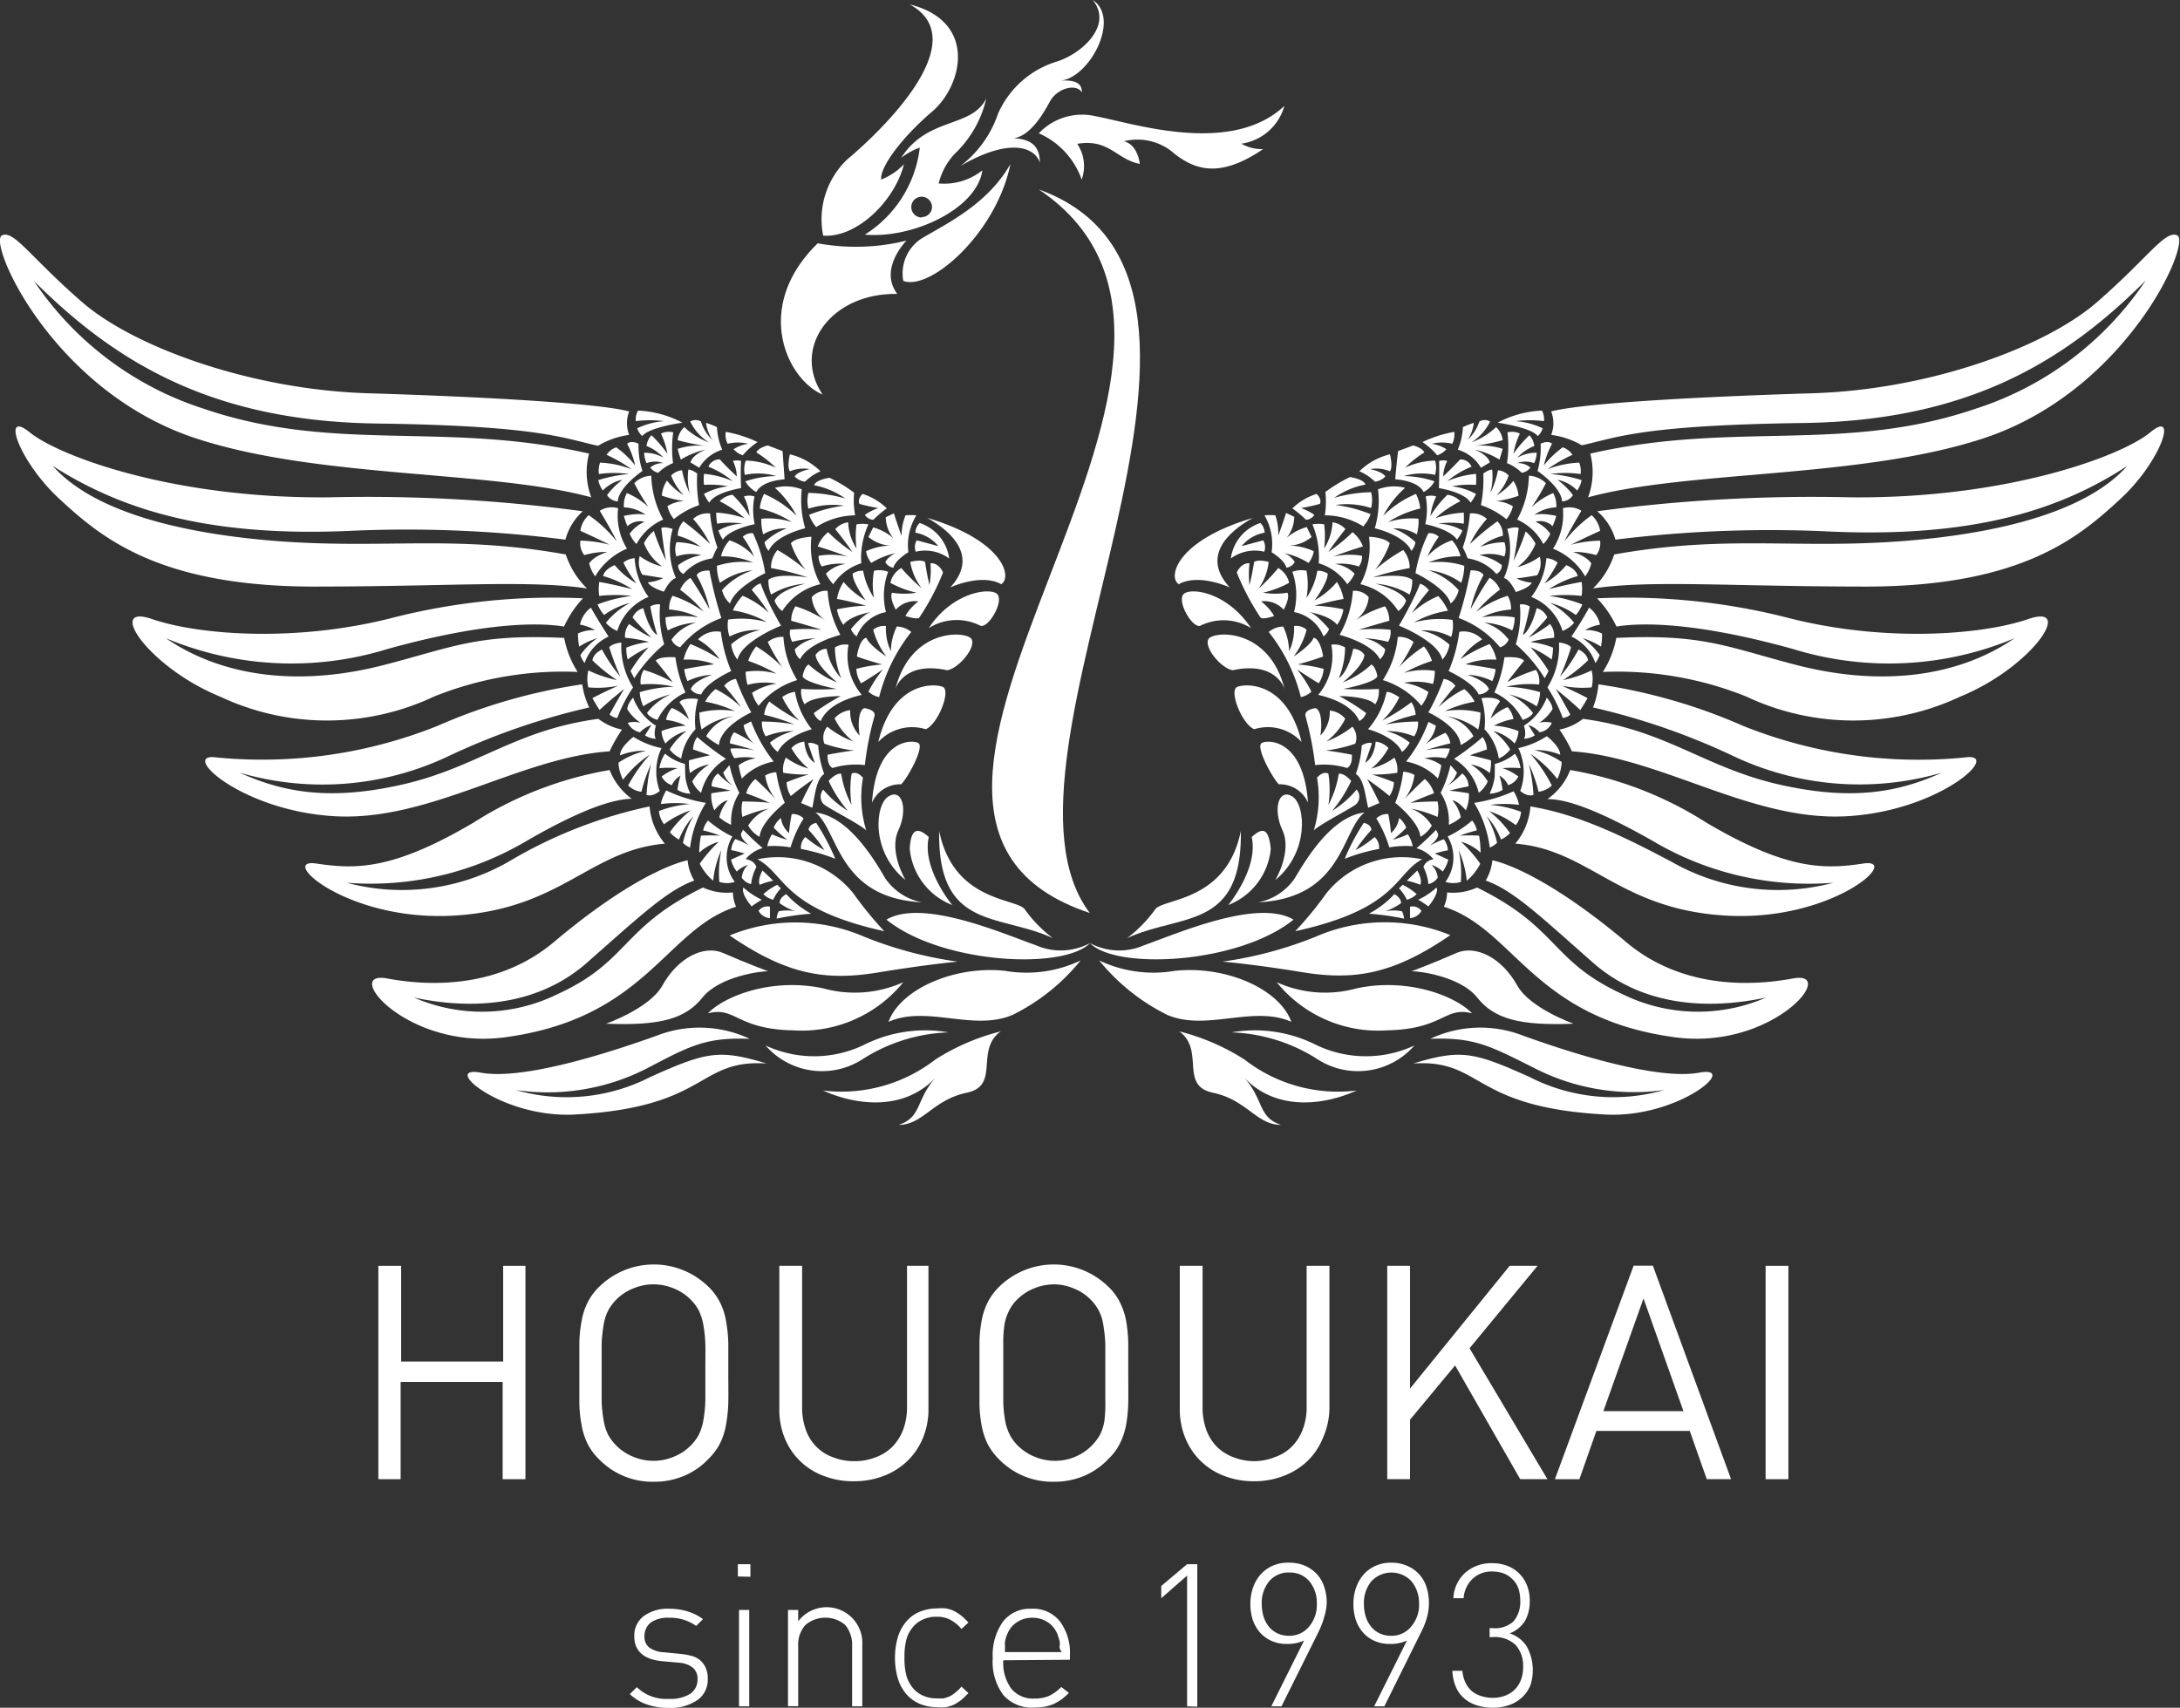 <svg xmlns="http://www.w3.org/2000/svg" viewBox="0 0 128.2 100.44"><rect x="0" y="0" width="128.2" height="100.44" fill="#333333" stroke="none"/><defs><style>.cls-1{fill:#fff;}</style></defs><g id="レイヤー_2" data-name="レイヤー 2"><g id="menu"><path class="cls-1" d="M61.92,55.18a7.77,7.77,0,0,1-1.63-1.66c-.38-.71-4.19-.39-5.06-4.64C55.14,54.73,58.75,53.71,61.92,55.18Z"/><path class="cls-1" d="M64.1,55.47a3.64,3.64,0,0,1-3.17.13c-2-.71-6.69-2.76-8.8-1.51C55.36,56.69,62.53,57.07,64.1,55.47Z"/><path class="cls-1" d="M63.55,56.49a7.42,7.42,0,0,1-4.45.61c-2.94-.32-6.14,1.06-6.85,3,2.25-1,5,.58,7.3-.41A11.94,11.94,0,0,0,63.55,56.49Z"/><path class="cls-1" d="M56,53.23s-1.8-2.15-1.38-4c-.64-.58-1.06-.54-1.12.7A3.94,3.94,0,0,0,56,53.23Z"/><path class="cls-1" d="M53.25,51.76s-1-1.67-.42-2.92.22-2.49-.58-2S51.2,50.12,53.25,51.76Z"/><path class="cls-1" d="M51.28,47.21A1.8,1.8,0,0,1,53,46.13c.44-.47,1.38-2.22,1-2.43S51.53,43.47,51.28,47.21Z"/><path class="cls-1" d="M51.65,43.64a2.71,2.71,0,0,1,2.79-.75c.72-.29,1.5-2.28,1-2.49S52.51,40.08,51.65,43.64Z"/><path class="cls-1" d="M52.65,40.54s.45-1.68,3.06-1.12c.67-.1,1.72-1.37,1.42-1.84S53.57,36.89,52.65,40.54Z"/><path class="cls-1" d="M54.62,36.94a3.08,3.08,0,0,1,3.05-.13c.51.11,1.41-1.52.95-1.89S56,34.84,54.62,36.94Z"/><path class="cls-1" d="M55.88,34.55s1.83-.85,3-.19c.66-.39.17-2.56-4.35-3.9C56.07,31.32,57.52,32.79,55.88,34.55Z"/><path class="cls-1" d="M54.21,53.07a3.4,3.4,0,0,1-2.15-1.41c-.67-1.15-2.17-3.65-4.1-3.87C49.31,48.84,49.25,52.81,54.21,53.07Z"/><path class="cls-1" d="M56.32,56.56a23.17,23.17,0,0,1-5.51-1.47,10.15,10.15,0,0,0-7.9-.07c3.36,2.31,5.64,2.68,8.7,2.18S56.32,56.56,56.32,56.56Z"/><path class="cls-1" d="M52,54.77a22,22,0,0,1-1.82-2.23,5.7,5.7,0,0,0-5.63-2C46.2,51.42,46,53.44,52,54.77Z"/><path class="cls-1" d="M50.94,48.84a6.66,6.66,0,0,1-.19-3.1c-.42-.45-.67-.23-.67-.23a5.85,5.85,0,0,0,0,1.83,5.62,5.62,0,0,1-.61-1.83c-.32-.06-.74.42-.74.42a7.81,7.81,0,0,0,1.13,1.76,6.09,6.09,0,0,1-1.45-1.25.65.65,0,0,0,0,.83C48.57,47.47,50.56,48.46,50.94,48.84Z"/><path class="cls-1" d="M50.86,45a17.83,17.83,0,0,1,.57-2.89c.08-.38-.6-.46-.6-.46-.25.08-.42.65-.28,1.61A2,2,0,0,1,50,41.77a1.42,1.42,0,0,0-.92.48,3.79,3.79,0,0,0,1.1,1.36,5.55,5.55,0,0,1-1.53-.87,1,1,0,0,0-.17,1,8,8,0,0,0,1.74.4c-.64.07-1.55.25-1.55.25s-.05.61.29.78A4.67,4.67,0,0,1,50.86,45Z"/><path class="cls-1" d="M51.7,41a10.14,10.14,0,0,1,1.89-3.83,1.39,1.39,0,0,0-.85-.32,3.38,3.38,0,0,0-.35,1.45,3.06,3.06,0,0,1-.29-1.48,1,1,0,0,0-.75.22,4.62,4.62,0,0,0,.77,1.57s-1-.65-1.17-1.1c-.42.08-.56,1.1-.56,1.1.54.21,1.49.47,1.49.47a8.33,8.33,0,0,0-1.52.26,1.61,1.61,0,0,0,.28.85c.37-.21,1.29-.82,1.29-.82a7.14,7.14,0,0,0-.86,1.31A1.3,1.3,0,0,0,51.7,41Z"/><path class="cls-1" d="M54.07,36.31a14.12,14.12,0,0,0,1.39-2.64c-.29-.62-.74-.54-.74-.54a5.17,5.17,0,0,1-.06,1.28c-.16-.65-.26-1.36-.26-1.36-.28-.17-.87,0-.87,0a3.52,3.52,0,0,0,.68,1.56A12.41,12.41,0,0,1,53,33.41a1.33,1.33,0,0,0-.64.87,5.8,5.8,0,0,0,1.54.58,4.34,4.34,0,0,1-1.44,0c-.17.31.22,1,.22,1a1.52,1.52,0,0,1,1.33-.49,2.88,2.88,0,0,0-.77.86S54,36.48,54.07,36.31Z"/><path class="cls-1" d="M55.82,32.85a2.56,2.56,0,0,0-1.74-2.09.85.85,0,0,0-.25.57,2.25,2.25,0,0,1,1.35.79l-1.27-.34a.82.82,0,0,0-.06.67A2.37,2.37,0,0,1,55.82,32.85Z"/><path class="cls-1" d="M48.47,45.52a5.73,5.73,0,0,1-.35-1.68c-.44-.24-.6-.12-.6-.12s.28.85.4,1.14c-.57-.31-.62-1.24-.62-1.24a1.18,1.18,0,0,0-.76.38,4.26,4.26,0,0,0,1,1.2,4,4,0,0,1-1.32-.64,1.44,1.44,0,0,0-.16.89,7.86,7.86,0,0,0,1.5.1,12,12,0,0,0-1.3.46,1.55,1.55,0,0,0,.25.81c.54-.46,1.33-1,1.33-1a15.54,15.54,0,0,0-.73,1.41l.66.28C47.92,46.79,48,45.82,48.47,45.52Z"/><path class="cls-1" d="M49.12,50.51A13.08,13.08,0,0,0,48,48.4c-.45.09-.45.41-.45.41A8.45,8.45,0,0,1,48.48,50a6.47,6.47,0,0,1-1.12-.77.87.87,0,0,0-.26.7A11,11,0,0,1,49.12,50.51Z"/><path class="cls-1" d="M46.49,49.84a6.72,6.72,0,0,1,.77-1.7.91.91,0,0,0-.7-.26A8.92,8.92,0,0,0,46.4,49a1.5,1.5,0,0,1-.48-.89,1.43,1.43,0,0,0-.42.57,6.18,6.18,0,0,0,.8.71,5.24,5.24,0,0,1-.9-.32,2.08,2.08,0,0,0-.28.7A5.66,5.66,0,0,1,46.49,49.84Z"/><path class="cls-1" d="M50.68,40.87a3.56,3.56,0,0,1-.78-2.95,1.15,1.15,0,0,0-.8.16,4.85,4.85,0,0,0,.37,1.81,3.46,3.46,0,0,1-.86-1.73.8.8,0,0,0-.65.36c.07.67,1.28,1.62,1.28,1.62a5.33,5.33,0,0,1-1.69-1.06c-.26.15-.35.69-.35.69.11.39,2,.75,2,.75a17.56,17.56,0,0,1-2.08,0,1.39,1.39,0,0,0,.2.91c.44-.49,2.12-.49,2.12-.49a13.19,13.19,0,0,0-1.58,1,.86.86,0,0,0,.4.47C48.72,41.37,50.13,41,50.68,40.87Z"/><path class="cls-1" d="M52.1,36a4,4,0,0,1,.13-2.37,1.46,1.46,0,0,0-.83-.06,4.3,4.3,0,0,0,0,1.6,4.26,4.26,0,0,1-.64-1.6,1,1,0,0,0-.62.17c0,.54.77,1.57.77,1.57a5,5,0,0,1-1.3-1.08,2.54,2.54,0,0,0-.39,1c.6.09,1.71.39,1.71.39a10.1,10.1,0,0,0-1.71.22,2.15,2.15,0,0,0,.38.91C50,36.2,51.2,36,51.2,36c-.44.12-1.16,1-1.16,1a1,1,0,0,0,.34.43A2.31,2.31,0,0,1,52.1,36Z"/><path class="cls-1" d="M53.42,32.48s-.78.46-.88.91a.66.66,0,0,1-.48-.33,1.3,1.3,0,0,1,.62-.53,4.42,4.42,0,0,0-1.44.58,1.46,1.46,0,0,1-.31-.69,3.61,3.61,0,0,1,1.48-.33,2.14,2.14,0,0,1-1.34-.51l.28-.56a3,3,0,0,1,1.19.64,2,2,0,0,1-.45-1.24l.48-.23c.15.51.45,1.33.45,1.33a3.17,3.17,0,0,1,.23-1.21,3.52,3.52,0,0,1,.64,0A3.34,3.34,0,0,0,53.42,32.48Z"/><path class="cls-1" d="M46.15,47.22s-1.42,1.12-1.48,2a1.76,1.76,0,0,1-.67-.66,2.37,2.37,0,0,1,1.22-1,7.28,7.28,0,0,0-1.56.49,2.08,2.08,0,0,1,0-.91s1.13,0,1.61.09c-.59-.29-1.39-.57-1.39-.57a1.71,1.71,0,0,1,.54-.84c.46.4,1.2,1.18,1.2,1.18A2.78,2.78,0,0,1,45,45.61a1.46,1.46,0,0,1,.65-.19A7.39,7.39,0,0,0,46.15,47.22Z"/><path class="cls-1" d="M47.74,42.89s-1.57.41-2,1.34a1.64,1.64,0,0,1-.46-.55A3.43,3.43,0,0,1,46.68,43a4.21,4.21,0,0,0-1.65.31,1.41,1.41,0,0,1-.22-.87,10.7,10.7,0,0,1,1.91.17,12,12,0,0,0-1.78-.57,1.62,1.62,0,0,1,.3-.78A12.23,12.23,0,0,0,47,42.38,4.6,4.6,0,0,1,46,41a1.62,1.62,0,0,1,.75-.31A4.83,4.83,0,0,0,47.74,42.89Z"/><path class="cls-1" d="M49.42,37.34s-1.9.47-2.37,1.44a.92.92,0,0,1-.31-.59A2.33,2.33,0,0,1,48,37.54a6.72,6.72,0,0,0-1.41.21,1.12,1.12,0,0,1-.13-.71,9.35,9.35,0,0,1,1.87,0c-.9-.28-1.8-.53-1.8-.53a1.47,1.47,0,0,1,.25-.85,7,7,0,0,1,1.77.84,1.82,1.82,0,0,1-.81-1.38,1.12,1.12,0,0,1,.93-.37A6.15,6.15,0,0,0,49.42,37.34Z"/><path class="cls-1" d="M50.65,33.13A3.11,3.11,0,0,0,49,34.36a2.42,2.42,0,0,1-.43-.62,2,2,0,0,1,1.16-.57,3.3,3.3,0,0,0-1.4.15,1,1,0,0,1-.19-.63,4.31,4.31,0,0,1,1.7.05c-.9-.35-1.75-.6-1.75-.6a1.92,1.92,0,0,1,.61-.84,9.32,9.32,0,0,0,1.42,1.16c-.34-.52-1-1.34-1-1.34a1.23,1.23,0,0,1,.76-.4,3,3,0,0,0,.49,1.54,5.37,5.37,0,0,1,0-1.42,2.06,2.06,0,0,1,.7,0A4.76,4.76,0,0,0,50.65,33.13Z"/><path class="cls-1" d="M52.15,29.9a6.06,6.06,0,0,0-.79.67.61.61,0,0,1-.5-.29,3.41,3.41,0,0,1,.79-.4,10.74,10.74,0,0,1-1.1-.24c-.16-.27.17-.59.17-.59A3.56,3.56,0,0,1,52.15,29.9Z"/><path class="cls-1" d="M45.5,44.79a3.5,3.5,0,0,0-1.87,1,4.65,4.65,0,0,1-.19-.78,2.24,2.24,0,0,1,1-.41,3.07,3.07,0,0,0-1.25,0,1.35,1.35,0,0,1-.24-.57,4.93,4.93,0,0,1,1.46.11c-.76-.25-1.49-.42-1.49-.42a1.15,1.15,0,0,1,.25-.65,7.32,7.32,0,0,1,1.23.71,1.8,1.8,0,0,1-.67-1.13l.44-.22A8.73,8.73,0,0,0,45.5,44.79Z"/><path class="cls-1" d="M46.88,40a4.7,4.7,0,0,0-2.27,1.51,2.2,2.2,0,0,1-.38-.76,3.51,3.51,0,0,1,1.44-.54,3.82,3.82,0,0,0-1.71.07,3.08,3.08,0,0,1-.11-.77,4.18,4.18,0,0,1,1.82.12A9.57,9.57,0,0,0,44,38.87a2.65,2.65,0,0,1,.47-.85A8,8,0,0,1,46,39.23a10.62,10.62,0,0,1-.85-1.47,1.31,1.31,0,0,1,.92-.3A5.47,5.47,0,0,0,46.88,40Z"/><path class="cls-1" d="M48.24,34.36A3.62,3.62,0,0,0,46,35.94a1.31,1.31,0,0,1-.45-.61c.29-.64,1.8-1,1.8-1a4.49,4.49,0,0,0-2,.64,2,2,0,0,1-.16-.87c.55-.43,2.31-.14,2.31-.14a15.56,15.56,0,0,0-2.16-.55,1.61,1.61,0,0,1,.38-1.06,10.45,10.45,0,0,1,1.66,1.17,5,5,0,0,1-.87-1.57c.3-.35,1.21-.38,1.21-.38A4.72,4.72,0,0,0,48.24,34.36Z"/><path class="cls-1" d="M50.29,30.31A4.3,4.3,0,0,0,48,31a2.24,2.24,0,0,1-.42-.72,8.47,8.47,0,0,1,2.06-.54,4.7,4.7,0,0,0-2.1.18,1.92,1.92,0,0,1,0-.93,8.57,8.57,0,0,1,2.17.33,4.66,4.66,0,0,0-1.84-.78c.11-.33.91-.44.91-.44a8.49,8.49,0,0,1,1.45.88A4.64,4.64,0,0,0,50.29,30.31Z"/><path class="cls-1" d="M47.7,53.74a5.63,5.63,0,0,1-1.46-1.15c-.44.24-.39.53-.39.53a3.3,3.3,0,0,0,.94.48,2.52,2.52,0,0,0-1,0,1.29,1.29,0,0,0-.12.43A15.41,15.41,0,0,1,47.7,53.74Z"/><path class="cls-1" d="M45.28,54s0-.38,0-.67a.64.64,0,0,0-.67.24A.82.82,0,0,0,45.28,54Z"/><path class="cls-1" d="M45.92,52.25a2.38,2.38,0,0,0-.45.67,1.27,1.27,0,0,1-.58-.33,3.68,3.68,0,0,1,.82-.55Z"/><path class="cls-1" d="M45.47,51.8a4.05,4.05,0,0,0-.79.24c-.15-.29.16-.84.16-.84S45.23,51.56,45.47,51.8Z"/><path class="cls-1" d="M44.48,51a2.77,2.77,0,0,0-.31,1,.91.91,0,0,1-.55-.38,1.16,1.16,0,0,1,.37-.75,1.58,1.58,0,0,0-.66.39,1.78,1.78,0,0,1-.34-.7l.8-.36A7.74,7.74,0,0,0,43,50a1.27,1.27,0,0,1,.24-.65,5.81,5.81,0,0,1,.83.38c-.65-.5-.47-.74-.47-.74l.1-.19a15.36,15.36,0,0,0,1.15,1.08,2,2,0,0,0-1,.65C44.41,50.62,44.48,51,44.48,51Z"/><path class="cls-1" d="M43.48,46.63A3.11,3.11,0,0,0,43,48.51a2.53,2.53,0,0,1-.7-.44,2.34,2.34,0,0,1,.5-1c-.39.06-.79.59-.79.59a2.18,2.18,0,0,1-.18-1s.8-.14,1.16-.15c-.5-.14-1.14-.26-1.14-.26a.94.94,0,0,1,.37-.76,4.43,4.43,0,0,0,.9.74,1.69,1.69,0,0,1-.59-.79L42.9,45A6.55,6.55,0,0,0,43.48,46.63Z"/><path class="cls-1" d="M44.18,41.9s-1.81.81-1.9,1.92a3.48,3.48,0,0,1-.75-.52,2.39,2.39,0,0,1,1.66-1.18,3.89,3.89,0,0,0-1.93.79,3.85,3.85,0,0,1-.13-1,5.06,5.06,0,0,1,2.09-.08,6.87,6.87,0,0,0-1.75-.56,2.29,2.29,0,0,1,.61-.74,6,6,0,0,1,1.51,1.07,15.57,15.57,0,0,0-1-1.26,1.07,1.07,0,0,1,.69-.41A13.12,13.12,0,0,0,44.18,41.9Z"/><path class="cls-1" d="M45.93,36.8s-2.32.91-2.56,2A1.83,1.83,0,0,1,43,37.9a3.5,3.5,0,0,1,1.7-.84,3.43,3.43,0,0,0-1.8.38,2.1,2.1,0,0,1-.08-1,5.69,5.69,0,0,1,2.28.15,5.84,5.84,0,0,0-2-.69,3,3,0,0,1,.57-.86,5.21,5.21,0,0,1,1.54,1,11.72,11.72,0,0,0-1-1.34,1,1,0,0,1,.52-.39C45.1,35.39,45.93,36.8,45.93,36.8Z"/><path class="cls-1" d="M47.35,31.07s-1.73.39-2.15,1.33a1,1,0,0,1-.24-.51,3.8,3.8,0,0,1,1.3-.81,2.45,2.45,0,0,0-1.38.35,3.12,3.12,0,0,1-.11-.92,4.44,4.44,0,0,1,1.8.2,5.94,5.94,0,0,0-1.89-.8,2.39,2.39,0,0,1,.25-.86,6.11,6.11,0,0,1,1.92,1.29,5.91,5.91,0,0,0-1.28-1.65,2.61,2.61,0,0,1,1.58.09A5.94,5.94,0,0,0,47.35,31.07Z"/><path class="cls-1" d="M48.25,27.72a2.92,2.92,0,0,0-.91.61,1,1,0,0,1-.61-.31c.2-.3.89-.43.89-.43a2.16,2.16,0,0,0-1.17.13c-.18-.27,0-1,0-1A3.86,3.86,0,0,1,48.25,27.72Z"/><path class="cls-1" d="M44.8,52.92a4.36,4.36,0,0,1-1.08-.72c-.17.36.48,1.11.48,1.11S44.63,53,44.8,52.92Z"/><path class="cls-1" d="M43.07,49.2a2.41,2.41,0,0,0,.14,2.67,1.52,1.52,0,0,1-.91,0A6.6,6.6,0,0,1,42.42,50a5.85,5.85,0,0,0-.48,1.8,3.18,3.18,0,0,1-.79-1,8.3,8.3,0,0,1,1.12-1.29,2.82,2.82,0,0,0-1.15.64,5.4,5.4,0,0,1,.1-1,9.76,9.76,0,0,1,1.13,0,8.17,8.17,0,0,0-1-.31,1.25,1.25,0,0,1,.29-.58A6.3,6.3,0,0,0,43.07,49.2Z"/><path class="cls-1" d="M42.69,44.63a3.22,3.22,0,0,0-1.46,2,1.71,1.71,0,0,1-.52-.67,2.91,2.91,0,0,1,1-1,2.37,2.37,0,0,0-1.13.51,2.37,2.37,0,0,1-.06-.75c.53-.15,1.24-.3,1.24-.3l-1-.34a1.27,1.27,0,0,1,.24-.73A16.3,16.3,0,0,0,42.69,44.63Z"/><path class="cls-1" d="M41.51,47.22a6.59,6.59,0,0,0-.93,2.63,1.22,1.22,0,0,1-.42-.28A5.35,5.35,0,0,1,40.78,48a4.37,4.37,0,0,0-.85,1.38,2,2,0,0,1-.54-.43,6.18,6.18,0,0,1,1.23-1.29,5.52,5.52,0,0,0-1.57.82,1.52,1.52,0,0,1-.3-.78,6.55,6.55,0,0,1,1.82-.41,6.74,6.74,0,0,0-1.71,0,2.63,2.63,0,0,1,.32-.8A8.62,8.62,0,0,0,41.51,47.22Z"/><path class="cls-1" d="M40.9,42.89a3.22,3.22,0,0,0-.84,1.72,1.71,1.71,0,0,1-.68-.53,3.84,3.84,0,0,1,1-1.09,2.69,2.69,0,0,0-1.25.74A1.68,1.68,0,0,1,38.9,43a4.72,4.72,0,0,1,1.43-.32,3.74,3.74,0,0,0-1.16-.34,1.39,1.39,0,0,1,.34-.7,2.91,2.91,0,0,1,1,.67,3.35,3.35,0,0,0-.55-1c.13-.25.81-.25,1.09-.19A4.56,4.56,0,0,0,40.9,42.89Z"/><path class="cls-1" d="M43,39.47s-1.47.66-1.76,1.37a.75.75,0,0,1-.62-.31c.22-.52,1.26-.84,1.26-.84a3.62,3.62,0,0,0-1.45.37,2.17,2.17,0,0,1-.19-.7C41,39.2,42,39.07,42,39.07a4.33,4.33,0,0,0-1.8-.27,2.71,2.71,0,0,1,.4-.92,10.26,10.26,0,0,1,1.72.89,4.08,4.08,0,0,0-1.27-1.16,1.48,1.48,0,0,1,1.34-.45A8.89,8.89,0,0,0,43,39.47Z"/><path class="cls-1" d="M45,33.71s-1.79.84-2.07,1.79a1.56,1.56,0,0,1-.47-.79,4.17,4.17,0,0,1,1.81-1.17,4,4,0,0,0-1.93.74,2.78,2.78,0,0,1-.18-1,4.79,4.79,0,0,1,2.13-.19,4.56,4.56,0,0,0-1.89-.37,2.16,2.16,0,0,1,.5-.94,3.38,3.38,0,0,1,1.45.95,6.75,6.75,0,0,0-.67-1.16.79.79,0,0,1,.6-.21A8.74,8.74,0,0,1,45,33.71Z"/><path class="cls-1" d="M44.38,30.83s-1.46.28-1.87.91a2.24,2.24,0,0,1-.26-.54,3.1,3.1,0,0,1,1.43-.4,4.93,4.93,0,0,0-1.51,0,4,4,0,0,1-.05-.65,6.15,6.15,0,0,1,1.67.33,6.67,6.67,0,0,0-1.47-1,1.28,1.28,0,0,1,.76-.38,6.11,6.11,0,0,1,1,1.25,3.42,3.42,0,0,0-.33-1.15,1,1,0,0,1,.62,0A4,4,0,0,0,44.38,30.83Z"/><path class="cls-1" d="M46.14,28.19s-1.32.06-1.66.75a1.66,1.66,0,0,1-.65-.63A6,6,0,0,1,45.65,28a3.81,3.81,0,0,0-1.85-.07,1.51,1.51,0,0,1,.06-.84,4.31,4.31,0,0,1,1.76.42,6.36,6.36,0,0,0-1.14-.9c.13-.29.67-.41.67-.41l.87.33Z"/><path class="cls-1" d="M40.3,45.68a3.29,3.29,0,0,0,.3,1,1.5,1.5,0,0,1-.76-.22,4.58,4.58,0,0,1,.18-.84,1.24,1.24,0,0,0-.51.56,1,1,0,0,1-.6-.51,3.25,3.25,0,0,1,.93-.49,5.87,5.87,0,0,0-1.06,0,2,2,0,0,1,.33-.85,3,3,0,0,0,1.17.6Z"/><path class="cls-1" d="M38.9,44a3.25,3.25,0,0,0-.1,2.52c-.47.39-.78.23-.78.23a10.2,10.2,0,0,1,.27-1.81,8.68,8.68,0,0,0-.57,1.63,1.37,1.37,0,0,1-.78-.37,9.06,9.06,0,0,1,1.28-1.82,6.58,6.58,0,0,0-1.58,1.48,2.48,2.48,0,0,1-.27-1,4.67,4.67,0,0,1,1.62-.7,3.71,3.71,0,0,0-1.53.27c0-.5.79-1.09.79-1.09A5,5,0,0,0,38.9,44Z"/><path class="cls-1" d="M40.31,40.73a3.45,3.45,0,0,0-1.65,1.61c-.52-.16-.61-.41-.61-.41a3.58,3.58,0,0,1,1.39-1.09,5.27,5.27,0,0,0-1.61.7,2.32,2.32,0,0,1-.21-.83,7.89,7.89,0,0,1,2-.32,6.06,6.06,0,0,0-1.94-.13,1.28,1.28,0,0,1,.18-.86,9.08,9.08,0,0,1,1.7.72c-.53-.7-1-1.26-1-1.26.25-.28,1.16-.2,1.16-.2A7.38,7.38,0,0,0,40.31,40.73Z"/><path class="cls-1" d="M42.42,36.35A5.66,5.66,0,0,0,40,38.07a.75.75,0,0,1-.51-.45,2.67,2.67,0,0,1,1.44-1,4,4,0,0,0-1.66.46,2,2,0,0,1-.13-.77,6,6,0,0,1,1.92,0,4.58,4.58,0,0,0-1.71-.46,1.47,1.47,0,0,1,.2-.81,6.42,6.42,0,0,1,1.83.94A8,8,0,0,0,40,34.69a1.48,1.48,0,0,1,.6-.7c.43.59,1.13,1.85,1.13,1.85a7.51,7.51,0,0,0-.76-2c.16-.33.75-.28.75-.28A23.48,23.48,0,0,0,42.42,36.35Z"/><path class="cls-1" d="M41.89,32.84a2.81,2.81,0,0,0-1.7.92.56.56,0,0,1-.31-.52,3.17,3.17,0,0,1,1.37-.59,2.6,2.6,0,0,0-1.47.08,1.26,1.26,0,0,1,0-.84,4.08,4.08,0,0,1,1.43.28,3.82,3.82,0,0,0-1.35-.66,1.2,1.2,0,0,1,.33-.85A15,15,0,0,1,41.76,32a6.48,6.48,0,0,0-1-1.48,1.27,1.27,0,0,1,1-.32,7.72,7.72,0,0,0,.43,2A4.5,4.5,0,0,0,41.89,32.84Z"/><path class="cls-1" d="M43.58,28.71s-1.53.23-1.87.86a2.74,2.74,0,0,1-.31-.52,4,4,0,0,1,1.41-.45,5.58,5.58,0,0,0-1.41-.08,2.92,2.92,0,0,1,0-.65,5.53,5.53,0,0,1,1.69.43,5.25,5.25,0,0,0-1.43-.85.7.7,0,0,1,.67-.43c.5.55,1,1,1,1a2.17,2.17,0,0,0-.23-.91,1,1,0,0,1,.48,0C43.54,27.77,43.58,28.71,43.58,28.71Z"/><path class="cls-1" d="M44.55,26a4.15,4.15,0,0,0-.87.78,1.3,1.3,0,0,1-.54-.36,2.24,2.24,0,0,1,.86-.32,2.58,2.58,0,0,0-1.21,0,1.16,1.16,0,0,1-.11-.7A7.37,7.37,0,0,1,44.55,26Z"/><path class="cls-1" d="M42.47,26.45a4,4,0,0,1-.31-1.33,4.88,4.88,0,0,0-.64-.25,2.38,2.38,0,0,0,.37,1,2.5,2.5,0,0,1-.67-1.08.63.63,0,0,0-.63,0,3,3,0,0,0,1.1,1.23,4.23,4.23,0,0,1-1.45-.9,1.26,1.26,0,0,0-.39.77,13,13,0,0,0,1.66.34,4,4,0,0,0-1.66.17s.12.46.19.63a4.92,4.92,0,0,1,1.47-.59c-.86.35-.9.76-.9.76l.51.31A2.39,2.39,0,0,1,42.47,26.45Z"/><path class="cls-1" d="M41.11,29.71A8,8,0,0,1,41,27.85c-.35-.25-.52-.23-.52-.23A3.71,3.71,0,0,0,40.56,29a5,5,0,0,1-.45-1.34,1,1,0,0,0-.64.31,3.26,3.26,0,0,0,.75,1.16,3.72,3.72,0,0,1-1-.86,1.89,1.89,0,0,0-.3.88,6.43,6.43,0,0,0,1.33.32,2,2,0,0,0-1,.3,1.87,1.87,0,0,0,.38.76A4.84,4.84,0,0,1,41.11,29.71Z"/><path class="cls-1" d="M39.75,34a4.26,4.26,0,0,1-.19-2.89c-.55-.17-.67-.05-.67-.05s.18,1.49.28,1.91a12.81,12.81,0,0,1-.72-1.74,2.21,2.21,0,0,0-.58.72,3,3,0,0,0,1.07,1.37,3.71,3.71,0,0,1-1.32-.61,1.37,1.37,0,0,0,.15,1.09C38.36,33.9,39,34,39,34a2.49,2.49,0,0,1-.9.25c.16.32.94.55.94.55C39.46,34,39.75,34,39.75,34Z"/><path class="cls-1" d="M39.06,37.89a6.12,6.12,0,0,1-.24-2.34.88.88,0,0,0-.58.12,14.64,14.64,0,0,0,.41,1.68c-.49-.27-.82-1.58-.82-1.58a.94.94,0,0,0-.63.55c.42.5,1.11,1.18,1.11,1.18A8.12,8.12,0,0,1,37,36.7a1.09,1.09,0,0,0-.24.81,7.7,7.7,0,0,1,1.41.25,5,5,0,0,0-1.34.33,2.9,2.9,0,0,0,.08.7,5.91,5.91,0,0,1,1.24-.72,7.71,7.71,0,0,0-1.07,1.4l.22.42A9.11,9.11,0,0,1,39.06,37.89Z"/><path class="cls-1" d="M38.57,42.68s-.16.52,0,.77a1.22,1.22,0,0,1-.64-.2l.38-.61a1.63,1.63,0,0,0-.67.43,1,1,0,0,1-.72-.56,1.52,1.52,0,0,1,.75,0,2.5,2.5,0,0,1-.78-.8c0-.31.34-.68.34-.68A3.3,3.3,0,0,0,38.57,42.68Z"/><path class="cls-1" d="M37.23,40.43a4.54,4.54,0,0,1-.69-2.64c-.58.07-.71.28-.71.28a16.43,16.43,0,0,0,.65,1.73,9.77,9.77,0,0,1-1.08-1.6c-.54.26-.56.64-.56.64A9.94,9.94,0,0,0,36.28,40a7.4,7.4,0,0,1-1.68-.57,2.09,2.09,0,0,0,0,1,6.17,6.17,0,0,0,1.76-.1c-.91.4-1.52.73-1.52.73.2.37.42.7.42.7.55-.53,1.45-1.24,1.45-1.24-.39.63-.86,1.5-.86,1.5a.76.76,0,0,0,.45.21A8.78,8.78,0,0,1,37.23,40.43Z"/><path class="cls-1" d="M38.14,35.11a3.16,3.16,0,0,0-1.84,2,1.81,1.81,0,0,1-.67-.48,4.63,4.63,0,0,1,1.42-1.17,4.43,4.43,0,0,0-1.52.71,2.27,2.27,0,0,1-.39-.62,8.54,8.54,0,0,1,2-.5,8.39,8.39,0,0,0-1.9,0,2.88,2.88,0,0,1,0-.82c.81.13,1.93.42,1.93.42a6.32,6.32,0,0,0-1.7-.77c.09-.43.68-.64.68-.64a4.7,4.7,0,0,0,1.28,1.07,6.75,6.75,0,0,1-.77-1.22,1.19,1.19,0,0,1,.66-.26A4.29,4.29,0,0,0,38.14,35.11Z"/><path class="cls-1" d="M39,30.56A3.23,3.23,0,0,0,37.43,32a1.91,1.91,0,0,1-.4-.61,2.14,2.14,0,0,1,.87-.7,1.07,1.07,0,0,0-1,.26,4.18,4.18,0,0,1-.21-.61c1-.2,1.3-.05,1.3-.05a2.34,2.34,0,0,0-1.3-.45,1.56,1.56,0,0,1,.17-.84,4.14,4.14,0,0,1,1.28.83,12.79,12.79,0,0,1-.84-1.41,1.46,1.46,0,0,1,1-.44A5.68,5.68,0,0,0,39,30.56Z"/><path class="cls-1" d="M39.58,27.24a2.56,2.56,0,0,0-.87.57.83.83,0,0,1-.47-.31,1.11,1.11,0,0,1,.78-.26,1.43,1.43,0,0,0-1,0,1.69,1.69,0,0,1-.14-.61,2.21,2.21,0,0,1,1.14.29,2.75,2.75,0,0,0-1-.69,1.13,1.13,0,0,1,.29-.63,7.13,7.13,0,0,1,.94,1.09,4.7,4.7,0,0,0-.38-1.19,1.05,1.05,0,0,1,.72-.07A6.77,6.77,0,0,0,39.58,27.24Z"/><path class="cls-1" d="M36.87,32.27A3.94,3.94,0,0,0,35,33.9a2.14,2.14,0,0,1-.35-.76s.18-.38,1.06-.68a4.79,4.79,0,0,0-1.35.19,1.14,1.14,0,0,1-.23-.85,7.14,7.14,0,0,1,1.72.24c-.73-.37-1.72-.82-1.72-.82a1.52,1.52,0,0,1,.49-.92,7.7,7.7,0,0,1,1.65,1.54c-.31-.66-1-1.8-1-1.8a1.34,1.34,0,0,1,1.08-.15A3.69,3.69,0,0,0,36.87,32.27Z"/><path class="cls-1" d="M37.78,27.7s-1.4.95-1.45,1.79a.79.79,0,0,1-.63-.37,4.45,4.45,0,0,1,.9-.9,2.17,2.17,0,0,0-1.15.63,1.71,1.71,0,0,1-.27-.61A8.29,8.29,0,0,1,37,27.88a6.42,6.42,0,0,0-1.78,0,1.4,1.4,0,0,1,.07-.67,5.88,5.88,0,0,1,1.86.39,9.12,9.12,0,0,0-1.48-.85,1.12,1.12,0,0,1,.57-.44,5.54,5.54,0,0,1,1.11,1.06,5.11,5.11,0,0,0-.47-1.27c.25-.23.67,0,.67,0A4.72,4.72,0,0,0,37.78,27.7Z"/><path class="cls-1" d="M40.13,24.86s-2,.28-2.36.79a1.08,1.08,0,0,1-.3-.46,4.51,4.51,0,0,1,1.58-.42,6.57,6.57,0,0,0-1.66,0,1.09,1.09,0,0,1,.13-.62A6.11,6.11,0,0,1,40.13,24.86Z"/><path class="cls-1" d="M35.79,37.44A2.66,2.66,0,0,0,34.38,39a1.53,1.53,0,0,1-.25-.47,4,4,0,0,1,1-1,4.81,4.81,0,0,0-1.07.5,3.8,3.8,0,0,1-.07-.77,2.11,2.11,0,0,1,1-.2,2.59,2.59,0,0,0-.88-.32,1.65,1.65,0,0,1,.64-1C35.22,36.58,35.79,37.44,35.79,37.44Z"/><path class="cls-1" d="M37,25.58a1.92,1.92,0,0,1,0-1.38c-1.78-.48-8.48-.86-15.36-1.07S7.88,20.42,4.83,17.77s-4-4.24-4.71-3.93c-.88.38,3,9.29,11.58,12,7.2,2.31,17.24,1.82,23.07,3.41a4.26,4.26,0,0,1-.13-2.57c-8.45-1.94-14.92,0-22.66-2.64A19,19,0,0,1,2,16.53c4.88,4.87,10.58,8.25,20.17,8.38s11,.88,13,1.31A4.7,4.7,0,0,1,37,25.58Z"/><path class="cls-1" d="M34.27,30.07a95.24,95.24,0,0,0-14.86-.82c-9.23.1-15.95-2.43-17.66-3.82s-.64,1.72,1.76,3.93,5.75,5.1,14.8,5.14c8.18,0,12.72-.4,16.21.11a5,5,0,0,1-1.25-2c-6.59-1.17-10.59-.31-16.9-.78-6.88-.53-11.23-2.13-13.26-4.42C7,29.89,12,31.58,20.42,31.23a73.79,73.79,0,0,1,12.83.51A3.48,3.48,0,0,1,34.27,30.07Z"/><path class="cls-1" d="M34.28,35.19A38.37,38.37,0,0,0,23.22,36.3c-5.71,1.5-11.52,1.06-14.28.11s-.19,2.85,4,4.56a14.76,14.76,0,0,0,12.58,0,20.37,20.37,0,0,1,8.45-1.45,5.61,5.61,0,0,1-.79-2c-5.15-.25-6.55.55-10.67,1.61-4.62,1.18-9.21.83-12.75-1.59a19.11,19.11,0,0,0,13,.64c6-1.67,9.1-1.54,10.41-1.33A6.16,6.16,0,0,1,34.28,35.19Z"/><path class="cls-1" d="M34.24,40.25a32.86,32.86,0,0,0-8.5,2.44,27.72,27.72,0,0,1-13,1.86c-2.26-.32,1.44,3.17,7,3.46s10.84-3.46,16.11-3.82a8.64,8.64,0,0,1,.73-1.28,3.36,3.36,0,0,1-1.39-.63c-4.93.66-7.13,2.87-11.56,3.87s-7.13.38-9.55-.71a17.28,17.28,0,0,0,12.24-.94,40.37,40.37,0,0,1,8.33-2.89A4.64,4.64,0,0,1,34.24,40.25Z"/><path class="cls-1" d="M35.85,45.29a21.64,21.64,0,0,0-8,3.09c-4.73,2.79-6.91,2.76-9.24,2.41s1.82,3.44,8.11,3.06S34.69,50,39.1,49.62a3.88,3.88,0,0,1-.9-2.19,27.25,27.25,0,0,0-8.34,3.28,12.62,12.62,0,0,1-9.47,1.21A18,18,0,0,0,31,49.44c3.47-2,5.19-2.44,6.15-2.46A3.81,3.81,0,0,1,35.85,45.29Z"/><path class="cls-1" d="M40.44,50.6s-2.66.42-7.87,4.81c-3.14,2.64-7.08,2.65-9.8,2.14s1.16,4.23,6.92,3.46c8.34-1.12,9.44-6.36,13.6-7.68a2.09,2.09,0,0,1-.19-.84,3.4,3.4,0,0,1-1.76-.29c-4.84,2.37-4.32,4.33-8.55,6.27a10.05,10.05,0,0,1-8.45.2c3.11.67,7.11.65,10.18-2.05s4.71-4.26,6.31-4.83A2.66,2.66,0,0,1,40.44,50.6Z"/><path class="cls-1" d="M53.12,57.77a6.94,6.94,0,0,1-4.71.36c-3-.64-5.79.44-6.78,1.47,1.63-.42,1.66.93,5,1A7.69,7.69,0,0,0,53.12,57.77Z"/><path class="cls-1" d="M45.18,57.13s-1.29-.48-2.66-1.08c-1.09-.48-2.63.23-3.57,1.92-.75,1.34-3.31,2.24-3.31,2.24,3.2.13,4.67-.29,5.67-1.54S44.8,57.1,45.18,57.13Z"/><path class="cls-1" d="M58.85,60.66A13.14,13.14,0,0,0,55,62.32a9,9,0,0,1-6.6,1.82c1.86.84,4.73,1.28,6.66-.8-1.22,1.32-.83,2.37-2.21,2.82,1.44,0,2-1.47,4-1.89S57.31,61.78,58.85,60.66Z"/><path class="cls-1" d="M55.78,60.72a8,8,0,0,0-4.84.67,6.75,6.75,0,0,1-5.92.1,4.4,4.4,0,0,0,5.67.83A10,10,0,0,1,55.78,60.72Z"/><path class="cls-1" d="M44.09,61.1a6.93,6.93,0,0,0-5.38-.22c-3,1.09-8,2.66-10.43,2.21s1.22,2.7,5.54,2.46c7.9-.43,7.14-3.26,11.26-3-2.78-.84-3.52-.7-6.85.8a10.78,10.78,0,0,1-7.9.76A12.81,12.81,0,0,0,38,62.86C40.57,61.52,41.47,61,44.09,61.1Z"/><path class="cls-1" d="M66.28,55.18a8,8,0,0,0,1.63-1.66c.38-.71,4.19-.39,5.06-4.64C73.06,54.73,69.44,53.71,66.28,55.18Z"/><path class="cls-1" d="M64.1,55.47a3.63,3.63,0,0,0,3.17.13c2-.71,6.69-2.76,8.8-1.51C72.84,56.69,65.66,57.07,64.1,55.47Z"/><path class="cls-1" d="M64.64,56.49a7.45,7.45,0,0,0,4.45.61c3-.32,6.15,1.06,6.85,3-2.24-1-5,.58-7.3-.41A12.06,12.06,0,0,1,64.64,56.49Z"/><path class="cls-1" d="M72.23,53.23s1.79-2.15,1.38-4c.64-.58,1-.54,1.12.7A3.94,3.94,0,0,1,72.23,53.23Z"/><path class="cls-1" d="M75,51.76s1-1.67.42-2.92-.23-2.49.57-2S77,50.12,75,51.76Z"/><path class="cls-1" d="M76.92,47.21a1.8,1.8,0,0,0-1.72-1.08c-.43-.47-1.37-2.22-1-2.43S76.66,43.47,76.92,47.21Z"/><path class="cls-1" d="M76.54,43.64a2.68,2.68,0,0,0-2.78-.75c-.72-.29-1.51-2.28-1-2.49S75.69,40.08,76.54,43.64Z"/><path class="cls-1" d="M75.55,40.54s-.46-1.68-3.06-1.12c-.68-.1-1.72-1.37-1.42-1.84S74.63,36.89,75.55,40.54Z"/><path class="cls-1" d="M73.57,36.94a3.08,3.08,0,0,0-3-.13c-.5.11-1.4-1.52-.94-1.89S72.17,34.84,73.57,36.94Z"/><path class="cls-1" d="M72.32,34.55s-1.83-.85-3-.19c-.65-.39-.17-2.56,4.36-3.9C72.12,31.32,70.68,32.79,72.32,34.55Z"/><path class="cls-1" d="M74,53.07a3.39,3.39,0,0,0,2.14-1.41c.68-1.15,2.18-3.65,4.1-3.87C78.89,48.84,79,52.81,74,53.07Z"/><path class="cls-1" d="M71.88,56.56a23,23,0,0,0,5.5-1.47A10.17,10.17,0,0,1,85.29,55c-3.36,2.31-5.64,2.68-8.71,2.18S71.88,56.56,71.88,56.56Z"/><path class="cls-1" d="M76.17,54.77A21.22,21.22,0,0,0,78,52.54a5.7,5.7,0,0,1,5.63-2C82,51.42,82.23,53.44,76.17,54.77Z"/><path class="cls-1" d="M77.26,48.84a6.66,6.66,0,0,0,.19-3.1c.41-.45.67-.23.67-.23a5.85,5.85,0,0,1,0,1.83,5.89,5.89,0,0,0,.61-1.83c.32-.06.73.42.73.42a7.91,7.91,0,0,1-1.12,1.76,5.9,5.9,0,0,0,1.44-1.25.62.62,0,0,1,0,.83C79.62,47.47,77.64,48.46,77.26,48.84Z"/><path class="cls-1" d="M77.34,45a19,19,0,0,0-.57-2.89c-.08-.38.59-.46.59-.46.26.08.43.65.29,1.61a2,2,0,0,0,.55-1.47,1.38,1.38,0,0,1,.91.48A3.69,3.69,0,0,1,78,43.61a5.55,5.55,0,0,0,1.53-.87,1,1,0,0,1,.17,1,8,8,0,0,1-1.74.4c.64.07,1.54.25,1.54.25s.06.61-.28.78A4.67,4.67,0,0,0,77.34,45Z"/><path class="cls-1" d="M76.5,41a10.14,10.14,0,0,0-1.89-3.83,1.39,1.39,0,0,1,.85-.32,3.55,3.55,0,0,1,.35,1.45,3.06,3.06,0,0,0,.29-1.48.93.93,0,0,1,.74.22,4.64,4.64,0,0,1-.76,1.57s1-.65,1.17-1.1c.42.08.56,1.1.56,1.1-.54.21-1.49.47-1.49.47a8.33,8.33,0,0,1,1.52.26,1.69,1.69,0,0,1-.29.85c-.36-.21-1.28-.82-1.28-.82a6.84,6.84,0,0,1,.85,1.31A1.25,1.25,0,0,1,76.5,41Z"/><path class="cls-1" d="M74.12,36.31a14.75,14.75,0,0,1-1.39-2.64c.3-.62.75-.54.75-.54a5.52,5.52,0,0,0,0,1.28,13.86,13.86,0,0,0,.27-1.36c.28-.17.86,0,.86,0A3.43,3.43,0,0,1,74,34.64a12.41,12.41,0,0,0,1.17-1.23,1.33,1.33,0,0,1,.64.87,5.93,5.93,0,0,1-1.54.58,4.36,4.36,0,0,0,1.44,0c.17.31-.22,1-.22,1a1.53,1.53,0,0,0-1.33-.49,3.06,3.06,0,0,1,.77.86S74.23,36.48,74.12,36.31Z"/><path class="cls-1" d="M72.38,32.85a2.56,2.56,0,0,1,1.74-2.09.85.85,0,0,1,.25.57,2.22,2.22,0,0,0-1.35.79l1.27-.34a.82.82,0,0,1,.06.67A2.37,2.37,0,0,0,72.38,32.85Z"/><path class="cls-1" d="M79.73,45.52a5.73,5.73,0,0,0,.35-1.68c.43-.24.6-.12.6-.12s-.29.85-.4,1.14c.56-.31.62-1.24.62-1.24a1.18,1.18,0,0,1,.75.38,4.09,4.09,0,0,1-1,1.2A3.91,3.91,0,0,0,82,44.56a1.48,1.48,0,0,1,.17.89,7.86,7.86,0,0,1-1.5.1,12.94,12.94,0,0,1,1.3.46,1.5,1.5,0,0,1-.26.81c-.53-.46-1.32-1-1.32-1,.27.43.73,1.41.73,1.41l-.66.28C80.28,46.79,80.22,45.82,79.73,45.52Z"/><path class="cls-1" d="M79.08,50.51A12.33,12.33,0,0,1,80.2,48.4c.45.09.45.41.45.41A8.45,8.45,0,0,0,79.72,50a6.47,6.47,0,0,0,1.12-.77.87.87,0,0,1,.26.7A10.73,10.73,0,0,0,79.08,50.51Z"/><path class="cls-1" d="M81.7,49.84a6.94,6.94,0,0,0-.76-1.7.91.91,0,0,1,.7-.26A8.92,8.92,0,0,1,81.8,49a1.5,1.5,0,0,0,.48-.89,1.43,1.43,0,0,1,.42.57,6.18,6.18,0,0,1-.8.71,4.93,4.93,0,0,0,.89-.32,2,2,0,0,1,.29.7A5.74,5.74,0,0,0,81.7,49.84Z"/><path class="cls-1" d="M77.52,40.87a3.53,3.53,0,0,0,.77-2.95,1.19,1.19,0,0,1,.81.16,4.85,4.85,0,0,1-.37,1.81c.59-.41.85-1.73.85-1.73a.8.8,0,0,1,.66.36c-.07.67-1.28,1.62-1.28,1.62a5.33,5.33,0,0,0,1.69-1.06c.26.15.35.69.35.69-.12.39-2,.75-2,.75a17.62,17.62,0,0,0,2.08,0,1.37,1.37,0,0,1-.21.91c-.43-.49-2.11-.49-2.11-.49a13.19,13.19,0,0,1,1.58,1,.9.9,0,0,1-.4.47C79.48,41.37,78.07,41,77.52,40.87Z"/><path class="cls-1" d="M76.1,36A4.09,4.09,0,0,0,76,33.63a1.46,1.46,0,0,1,.83-.06,4.3,4.3,0,0,1,0,1.6,4.26,4.26,0,0,0,.64-1.6,1,1,0,0,1,.61.17c0,.54-.77,1.57-.77,1.57a4.89,4.89,0,0,0,1.31-1.08,2.7,2.7,0,0,1,.39,1c-.6.09-1.71.39-1.71.39a9.92,9.92,0,0,1,1.7.22,2,2,0,0,1-.37.91C78.22,36.2,77,36,77,36c.44.12,1.16,1,1.16,1a1,1,0,0,1-.33.43A2.31,2.31,0,0,0,76.1,36Z"/><path class="cls-1" d="M74.78,32.48s.77.46.87.91a.67.67,0,0,0,.49-.33,1.3,1.3,0,0,0-.62-.53,4.43,4.43,0,0,1,1.43.58,1.46,1.46,0,0,0,.31-.69,3.55,3.55,0,0,0-1.47-.33,2.14,2.14,0,0,0,1.34-.51L76.85,31a3,3,0,0,0-1.19.64,2,2,0,0,0,.45-1.24l-.48-.23c-.15.51-.46,1.33-.46,1.33A3.24,3.24,0,0,0,75,30.31a3.52,3.52,0,0,0-.64,0A3.34,3.34,0,0,1,74.78,32.48Z"/><path class="cls-1" d="M82.05,47.22s1.42,1.12,1.48,2a1.86,1.86,0,0,0,.67-.66,2.43,2.43,0,0,0-1.22-1,7.28,7.28,0,0,1,1.56.49,2.16,2.16,0,0,0,0-.91s-1.13,0-1.6.09c.59-.29,1.39-.57,1.39-.57a1.71,1.71,0,0,0-.54-.84c-.46.4-1.2,1.18-1.2,1.18a2.88,2.88,0,0,0,.59-1.42,1.48,1.48,0,0,0-.66-.19A7.22,7.22,0,0,1,82.05,47.22Z"/><path class="cls-1" d="M80.45,42.89s1.58.41,2,1.34a1.68,1.68,0,0,0,.45-.55A3.44,3.44,0,0,0,81.52,43a4.14,4.14,0,0,1,1.64.31,1.38,1.38,0,0,0,.23-.87,10.7,10.7,0,0,0-1.91.17,11.68,11.68,0,0,1,1.77-.57A1.55,1.55,0,0,0,83,41.3a12.23,12.23,0,0,1-1.71,1.08,4.6,4.6,0,0,0,1-1.37s-.49-.34-.75-.31A4.92,4.92,0,0,1,80.45,42.89Z"/><path class="cls-1" d="M78.78,37.34s1.89.47,2.37,1.44a.92.92,0,0,0,.31-.59,2.33,2.33,0,0,0-1.23-.65,6.72,6.72,0,0,1,1.4.21,1.08,1.08,0,0,0,.14-.71,9.35,9.35,0,0,0-1.87,0c.9-.28,1.8-.53,1.8-.53a1.47,1.47,0,0,0-.25-.85,7,7,0,0,0-1.77.84,1.85,1.85,0,0,0,.81-1.38,1.12,1.12,0,0,0-.93-.37A6.15,6.15,0,0,1,78.78,37.34Z"/><path class="cls-1" d="M77.55,33.13a3.1,3.1,0,0,1,1.68,1.23,2.15,2.15,0,0,0,.43-.62,2,2,0,0,0-1.15-.57,3.3,3.3,0,0,1,1.4.15,1,1,0,0,0,.19-.63,4.31,4.31,0,0,0-1.7.05c.9-.35,1.75-.6,1.75-.6a1.92,1.92,0,0,0-.61-.84,9.87,9.87,0,0,1-1.42,1.16c.34-.52,1-1.34,1-1.34a1.23,1.23,0,0,0-.76-.4,3.12,3.12,0,0,1-.49,1.54,5.66,5.66,0,0,0,0-1.42,2,2,0,0,0-.69,0A5,5,0,0,1,77.55,33.13Z"/><path class="cls-1" d="M76,29.9a6.62,6.62,0,0,1,.8.67.58.58,0,0,0,.49-.29,3.49,3.49,0,0,0-.78-.4,10.74,10.74,0,0,0,1.1-.24c.16-.27-.18-.59-.18-.59A3.56,3.56,0,0,0,76,29.9Z"/><path class="cls-1" d="M82.69,44.79a3.5,3.5,0,0,1,1.87,1,5.09,5.09,0,0,0,.2-.78,2.24,2.24,0,0,0-1-.41,3.06,3.06,0,0,1,1.25,0,1.3,1.3,0,0,0,.25-.57,5,5,0,0,0-1.47.11c.76-.25,1.5-.42,1.5-.42A1.15,1.15,0,0,0,85,43.1a7.56,7.56,0,0,0-1.24.71,1.84,1.84,0,0,0,.68-1.13L84,42.46A8.46,8.46,0,0,1,82.69,44.79Z"/><path class="cls-1" d="M81.32,40a4.74,4.74,0,0,1,2.27,1.51A2.44,2.44,0,0,0,84,40.7a3.61,3.61,0,0,0-1.44-.54,3.82,3.82,0,0,1,1.71.07,3.08,3.08,0,0,0,.11-.77,4.15,4.15,0,0,0-1.82.12,9.57,9.57,0,0,1,1.65-.71,2.65,2.65,0,0,0-.47-.85,7.65,7.65,0,0,0-1.46,1.21,10.62,10.62,0,0,0,.85-1.47,1.33,1.33,0,0,0-.93-.3A5.6,5.6,0,0,1,81.32,40Z"/><path class="cls-1" d="M80,34.36a3.62,3.62,0,0,1,2.23,1.58,1.28,1.28,0,0,0,.46-.61c-.29-.64-1.8-1-1.8-1a4.49,4.49,0,0,1,2,.64,2,2,0,0,0,.16-.87c-.55-.43-2.32-.14-2.32-.14a15.56,15.56,0,0,1,2.17-.55,1.61,1.61,0,0,0-.38-1.06,9.89,9.89,0,0,0-1.66,1.17,5.26,5.26,0,0,0,.87-1.57c-.3-.35-1.22-.38-1.22-.38A4.65,4.65,0,0,1,80,34.36Z"/><path class="cls-1" d="M77.91,30.31a4.25,4.25,0,0,1,2.26.65,2.16,2.16,0,0,0,.43-.72,8.47,8.47,0,0,0-2.06-.54,4.65,4.65,0,0,1,2.09.18,1.85,1.85,0,0,0,0-.93,8.48,8.48,0,0,0-2.17.33,4.66,4.66,0,0,1,1.84-.78c-.11-.33-.91-.44-.91-.44a8.49,8.49,0,0,0-1.45.88A5,5,0,0,1,77.91,30.31Z"/><path class="cls-1" d="M80.5,53.74A5.63,5.63,0,0,0,82,52.59c.43.24.39.53.39.53a3.45,3.45,0,0,1-.94.48,2.52,2.52,0,0,1,1,0,1.29,1.29,0,0,1,.12.43A15.41,15.41,0,0,0,80.5,53.74Z"/><path class="cls-1" d="M82.92,54s0-.38,0-.67a.64.64,0,0,1,.67.24A.82.82,0,0,1,82.92,54Z"/><path class="cls-1" d="M82.27,52.25a2.34,2.34,0,0,1,.46.67,1.27,1.27,0,0,0,.58-.33,3.68,3.68,0,0,0-.82-.55Z"/><path class="cls-1" d="M82.73,51.8a4.05,4.05,0,0,1,.79.24c.15-.29-.17-.84-.17-.84Z"/><path class="cls-1" d="M83.71,51A2.72,2.72,0,0,1,84,52a.91.91,0,0,0,.55-.38,1.16,1.16,0,0,0-.37-.75,1.67,1.67,0,0,1,.66.39,1.84,1.84,0,0,0,.33-.7l-.79-.36a7.07,7.07,0,0,1,.77-.19,1.27,1.27,0,0,0-.24-.65,5.81,5.81,0,0,0-.83.38c.65-.5.47-.74.47-.74l-.1-.19a15.36,15.36,0,0,1-1.15,1.08,1.91,1.91,0,0,1,1,.65C83.79,50.62,83.71,51,83.71,51Z"/><path class="cls-1" d="M84.72,46.63a3.07,3.07,0,0,1,.48,1.88,2.49,2.49,0,0,0,.71-.44,2.34,2.34,0,0,0-.5-1c.38.06.79.59.79.59a2.18,2.18,0,0,0,.18-1s-.8-.14-1.16-.15c.5-.14,1.14-.26,1.14-.26a.94.94,0,0,0-.37-.76,4.43,4.43,0,0,1-.9.74,1.69,1.69,0,0,0,.59-.79L85.3,45A7,7,0,0,1,84.72,46.63Z"/><path class="cls-1" d="M84,41.9s1.81.81,1.9,1.92a3.48,3.48,0,0,0,.75-.52A2.39,2.39,0,0,0,85,42.12a3.94,3.94,0,0,1,1.93.79,3.85,3.85,0,0,0,.13-1,5.11,5.11,0,0,0-2.1-.08,7,7,0,0,1,1.76-.56,2.29,2.29,0,0,0-.61-.74,6.15,6.15,0,0,0-1.52,1.07,14.61,14.61,0,0,1,1-1.26,1.07,1.07,0,0,0-.69-.41A13.12,13.12,0,0,1,84,41.9Z"/><path class="cls-1" d="M82.27,36.8s2.32.91,2.55,2a1.73,1.73,0,0,0,.42-.88,3.44,3.44,0,0,0-1.69-.84,3.38,3.38,0,0,1,1.79.38,2.1,2.1,0,0,0,.08-1,5.63,5.63,0,0,0-2.27.15,5.78,5.78,0,0,1,2-.69,3,3,0,0,0-.57-.86,5.17,5.17,0,0,0-1.55,1,11.37,11.37,0,0,1,1-1.34,1.06,1.06,0,0,0-.52-.39C83.1,35.39,82.27,36.8,82.27,36.8Z"/><path class="cls-1" d="M80.85,31.07s1.72.39,2.15,1.33a1.06,1.06,0,0,0,.24-.51,3.81,3.81,0,0,0-1.31-.81,2.47,2.47,0,0,1,1.39.35,2.87,2.87,0,0,0,.1-.92,4.42,4.42,0,0,0-1.79.2,5.94,5.94,0,0,1,1.89-.8,2.39,2.39,0,0,0-.25-.86,6.07,6.07,0,0,0-1.93,1.29,5.89,5.89,0,0,1,1.29-1.65,2.64,2.64,0,0,0-1.59.09A5.81,5.81,0,0,1,80.85,31.07Z"/><path class="cls-1" d="M79.94,27.72a2.93,2.93,0,0,1,.92.61,1,1,0,0,0,.61-.31c-.21-.3-.9-.43-.9-.43a2.13,2.13,0,0,1,1.17.13c.19-.27,0-1,0-1A3.86,3.86,0,0,0,79.94,27.72Z"/><path class="cls-1" d="M83.4,52.92a4.36,4.36,0,0,0,1.08-.72c.17.36-.48,1.11-.48,1.11S83.57,53,83.4,52.92Z"/><path class="cls-1" d="M85.13,49.2A2.41,2.41,0,0,1,85,51.87a1.52,1.52,0,0,0,.91,0A6.6,6.6,0,0,0,85.78,50a6.17,6.17,0,0,1,.48,1.8,3.18,3.18,0,0,0,.79-1,8.13,8.13,0,0,0-1.13-1.29,2.74,2.74,0,0,1,1.15.64,6,6,0,0,0-.09-1,9.61,9.61,0,0,0-1.13,0,8.32,8.32,0,0,1,1-.31,1.26,1.26,0,0,0-.28-.58A6.3,6.3,0,0,1,85.13,49.2Z"/><path class="cls-1" d="M85.51,44.63a3.19,3.19,0,0,1,1.45,2,1.68,1.68,0,0,0,.53-.67,2.91,2.91,0,0,0-1-1,2.32,2.32,0,0,1,1.12.51,2.66,2.66,0,0,0,.07-.75c-.54-.15-1.24-.3-1.24-.3l1-.34a1.32,1.32,0,0,0-.25-.73A15.53,15.53,0,0,1,85.51,44.63Z"/><path class="cls-1" d="M86.69,47.22a6.64,6.64,0,0,1,.92,2.63,1.38,1.38,0,0,0,.43-.28A5.35,5.35,0,0,0,87.42,48a4.37,4.37,0,0,1,.85,1.38A1.85,1.85,0,0,0,88.8,49a5.93,5.93,0,0,0-1.23-1.29,5.37,5.37,0,0,1,1.57.82,1.47,1.47,0,0,0,.31-.78,6.55,6.55,0,0,0-1.82-.41,6.66,6.66,0,0,1,1.7,0,2.37,2.37,0,0,0-.32-.8A8.69,8.69,0,0,1,86.69,47.22Z"/><path class="cls-1" d="M87.3,42.89a3.22,3.22,0,0,1,.84,1.72,1.65,1.65,0,0,0,.67-.53,3.7,3.7,0,0,0-1-1.09,2.68,2.68,0,0,1,1.26.74A1.68,1.68,0,0,0,89.3,43a4.75,4.75,0,0,0-1.44-.32A3.77,3.77,0,0,1,89,42.29a1.39,1.39,0,0,0-.34-.7,3,3,0,0,0-1,.67,3.62,3.62,0,0,1,.55-1c-.13-.25-.8-.25-1.09-.19A4.43,4.43,0,0,1,87.3,42.89Z"/><path class="cls-1" d="M85.19,39.47s1.46.66,1.76,1.37a.73.73,0,0,0,.61-.31c-.21-.52-1.26-.84-1.26-.84a3.63,3.63,0,0,1,1.46.37,2.17,2.17,0,0,0,.19-.7c-.75-.16-1.77-.29-1.77-.29A4.27,4.27,0,0,1,88,38.8a2.51,2.51,0,0,0-.4-.92,10,10,0,0,0-1.71.89,4.08,4.08,0,0,1,1.27-1.16,1.48,1.48,0,0,0-1.34-.45A8.89,8.89,0,0,1,85.19,39.47Z"/><path class="cls-1" d="M83.24,33.71s1.79.84,2.07,1.79a1.47,1.47,0,0,0,.47-.79A4.1,4.1,0,0,0,84,33.54a4,4,0,0,1,1.93.74,3.06,3.06,0,0,0,.18-1A4.79,4.79,0,0,0,84,33.09a4.56,4.56,0,0,1,1.89-.37,2.16,2.16,0,0,0-.5-.94,3.38,3.38,0,0,0-1.45.95,6.75,6.75,0,0,1,.67-1.16.8.8,0,0,0-.61-.21A8.74,8.74,0,0,0,83.24,33.71Z"/><path class="cls-1" d="M83.82,30.83s1.45.28,1.86.91A2.08,2.08,0,0,0,86,31.2a3.1,3.1,0,0,0-1.43-.4,5,5,0,0,1,1.51,0,6.32,6.32,0,0,0,0-.65,6.15,6.15,0,0,0-1.67.33,6.67,6.67,0,0,1,1.47-1,1.28,1.28,0,0,0-.76-.38,6.36,6.36,0,0,0-1,1.25,3.61,3.61,0,0,1,.34-1.15,1,1,0,0,0-.62,0A4,4,0,0,1,83.82,30.83Z"/><path class="cls-1" d="M82.05,28.19s1.33.06,1.67.75a1.58,1.58,0,0,0,.64-.63A5.86,5.86,0,0,0,82.55,28a3.77,3.77,0,0,1,1.84-.07,1.46,1.46,0,0,0,0-.84,4.31,4.31,0,0,0-1.76.42,6.41,6.41,0,0,1,1.13-.9c-.13-.29-.66-.41-.66-.41l-.88.33C82.13,27.2,82.05,28.19,82.05,28.19Z"/><path class="cls-1" d="M87.9,45.68a3.29,3.29,0,0,1-.3,1,1.5,1.5,0,0,0,.76-.22,4.58,4.58,0,0,0-.18-.84,1.24,1.24,0,0,1,.51.56,1,1,0,0,0,.6-.51,3.25,3.25,0,0,0-.93-.49,6,6,0,0,1,1.06,0,2,2,0,0,0-.33-.85,3,3,0,0,1-1.18.6Z"/><path class="cls-1" d="M89.29,44a3.23,3.23,0,0,1,.11,2.52c.47.39.78.23.78.23a10.2,10.2,0,0,0-.27-1.81,8.68,8.68,0,0,1,.57,1.63,1.43,1.43,0,0,0,.78-.37A9.06,9.06,0,0,0,90,44.34a6.58,6.58,0,0,1,1.58,1.48,2.56,2.56,0,0,0,.26-1,4.58,4.58,0,0,0-1.61-.7,3.64,3.64,0,0,1,1.52.27c0-.5-.79-1.09-.79-1.09A5,5,0,0,1,89.29,44Z"/><path class="cls-1" d="M87.88,40.73a3.5,3.5,0,0,1,1.66,1.61c.52-.16.61-.41.61-.41a3.58,3.58,0,0,0-1.4-1.09,5.37,5.37,0,0,1,1.62.7,2.22,2.22,0,0,0,.2-.83,7.83,7.83,0,0,0-2-.32,6.06,6.06,0,0,1,1.94-.13,1.22,1.22,0,0,0-.18-.86,9.43,9.43,0,0,0-1.7.72c.54-.7,1-1.26,1-1.26-.25-.28-1.16-.2-1.16-.2A7.29,7.29,0,0,1,87.88,40.73Z"/><path class="cls-1" d="M85.78,36.35a5.66,5.66,0,0,1,2.43,1.72.78.78,0,0,0,.51-.45,2.75,2.75,0,0,0-1.44-1,4,4,0,0,1,1.65.46,1.88,1.88,0,0,0,.14-.77,6,6,0,0,0-1.92,0,4.58,4.58,0,0,1,1.71-.46,1.47,1.47,0,0,0-.2-.81,6.51,6.51,0,0,0-1.84.94,8,8,0,0,1,1.39-1.3,1.47,1.47,0,0,0-.61-.7c-.43.59-1.12,1.85-1.12,1.85a7.51,7.51,0,0,1,.76-2c-.16-.33-.76-.28-.76-.28A22.31,22.31,0,0,1,85.78,36.35Z"/><path class="cls-1" d="M86.31,32.84a2.77,2.77,0,0,1,1.69.92.58.58,0,0,0,.32-.52A3.17,3.17,0,0,0,87,32.65a2.61,2.61,0,0,1,1.47.08,1.26,1.26,0,0,0,0-.84,4.08,4.08,0,0,0-1.43.28,3.73,3.73,0,0,1,1.34-.66,1.17,1.17,0,0,0-.32-.85A15,15,0,0,0,86.44,32a6.15,6.15,0,0,1,1-1.48,1.29,1.29,0,0,0-1-.32,7.5,7.5,0,0,1-.42,2A4.5,4.5,0,0,1,86.31,32.84Z"/><path class="cls-1" d="M84.62,28.71s1.52.23,1.86.86a2.54,2.54,0,0,0,.32-.52,4.07,4.07,0,0,0-1.41-.45,5.58,5.58,0,0,1,1.41-.08,3.89,3.89,0,0,0,0-.65,5.53,5.53,0,0,0-1.69.43,5.25,5.25,0,0,1,1.43-.85.71.71,0,0,0-.67-.43c-.51.55-1,1-1,1a2.13,2.13,0,0,1,.24-.91,1,1,0,0,0-.48,0C84.65,27.77,84.62,28.71,84.62,28.71Z"/><path class="cls-1" d="M83.65,26a4.15,4.15,0,0,1,.87.78,1.3,1.3,0,0,0,.54-.36,2.24,2.24,0,0,0-.86-.32,2.53,2.53,0,0,1,1.2,0,1.2,1.2,0,0,0,.12-.7A7.37,7.37,0,0,0,83.65,26Z"/><path class="cls-1" d="M85.73,26.45a3.86,3.86,0,0,0,.3-1.33,5.66,5.66,0,0,1,.64-.25,2.27,2.27,0,0,1-.36,1A2.62,2.62,0,0,0,87,24.79a.63.63,0,0,1,.63,0,3,3,0,0,1-1.1,1.23,4.23,4.23,0,0,0,1.45-.9,1.26,1.26,0,0,1,.39.77,13,13,0,0,1-1.67.34,4,4,0,0,1,1.67.17s-.13.46-.19.63a4.92,4.92,0,0,0-1.47-.59c.86.35.9.76.9.76l-.52.31A2.34,2.34,0,0,0,85.73,26.45Z"/><path class="cls-1" d="M87.09,29.71a8,8,0,0,0,.14-1.86c.35-.25.52-.23.52-.23A3.71,3.71,0,0,1,87.64,29a5,5,0,0,0,.45-1.34.93.93,0,0,1,.63.31A3.15,3.15,0,0,1,88,29.14a3.9,3.9,0,0,0,1-.86,2,2,0,0,1,.3.88,6.43,6.43,0,0,1-1.33.32,2,2,0,0,1,1,.3,2,2,0,0,1-.38.76A4.84,4.84,0,0,0,87.09,29.71Z"/><path class="cls-1" d="M88.44,34a4.22,4.22,0,0,0,.2-2.89c.54-.17.67-.05.67-.05S89.13,32.53,89,33a12.81,12.81,0,0,0,.72-1.74,2.38,2.38,0,0,1,.58.72,3.12,3.12,0,0,1-1.07,1.37,3.82,3.82,0,0,0,1.32-.61,1.37,1.37,0,0,1-.15,1.09c-.59.12-1.22.19-1.22.19a2.53,2.53,0,0,0,.9.25c-.15.32-.94.55-.94.55C88.74,34,88.44,34,88.44,34Z"/><path class="cls-1" d="M89.14,37.89a6.12,6.12,0,0,0,.24-2.34.91.91,0,0,1,.58.12,14.64,14.64,0,0,1-.41,1.68c.49-.27.82-1.58.82-1.58a.91.91,0,0,1,.62.55c-.41.5-1.1,1.18-1.1,1.18a8.35,8.35,0,0,0,1.26-.8,1.09,1.09,0,0,1,.24.81,7.7,7.7,0,0,0-1.41.25,5,5,0,0,1,1.35.33,3.67,3.67,0,0,1-.08.7A5.91,5.91,0,0,0,90,38.07a7.71,7.71,0,0,1,1.07,1.4l-.23.42A8.83,8.83,0,0,0,89.14,37.89Z"/><path class="cls-1" d="M89.62,42.68s.17.52,0,.77a1.28,1.28,0,0,0,.64-.2l-.38-.61a1.55,1.55,0,0,1,.66.43.93.93,0,0,0,.72-.56,1.48,1.48,0,0,0-.74,0,2.5,2.5,0,0,0,.78-.8c0-.31-.34-.68-.34-.68A3.35,3.35,0,0,1,89.62,42.68Z"/><path class="cls-1" d="M91,40.43a4.49,4.49,0,0,0,.68-2.64c.58.07.71.28.71.28a14.43,14.43,0,0,1-.65,1.73,9.3,9.3,0,0,0,1.09-1.6c.54.26.56.64.56.64A9.94,9.94,0,0,1,91.92,40a7.4,7.4,0,0,0,1.68-.57,2.09,2.09,0,0,1,0,1,6.17,6.17,0,0,1-1.76-.1c.91.4,1.52.73,1.52.73-.2.37-.43.7-.43.7-.55-.53-1.44-1.24-1.44-1.24.38.63.85,1.5.85,1.5-.11.17-.44.21-.44.21A8.78,8.78,0,0,0,91,40.43Z"/><path class="cls-1" d="M90.05,35.11a3.14,3.14,0,0,1,1.84,2,1.78,1.78,0,0,0,.68-.48,4.63,4.63,0,0,0-1.42-1.17,4.43,4.43,0,0,1,1.52.71,2,2,0,0,0,.38-.62,8.38,8.38,0,0,0-1.94-.5,8.39,8.39,0,0,1,1.9,0,2.74,2.74,0,0,0,0-.82c-.81.13-1.92.42-1.92.42a6.3,6.3,0,0,1,1.69-.77c-.09-.43-.67-.64-.67-.64a4.7,4.7,0,0,1-1.28,1.07,7.51,7.51,0,0,0,.77-1.22,1.19,1.19,0,0,0-.66-.26A4.35,4.35,0,0,1,90.05,35.11Z"/><path class="cls-1" d="M89.22,30.56A3.22,3.22,0,0,1,90.76,32a2.08,2.08,0,0,0,.41-.61,2.14,2.14,0,0,0-.87-.7,1,1,0,0,1,1,.26,3.78,3.78,0,0,0,.22-.61c-1-.2-1.3-.05-1.3-.05a2.34,2.34,0,0,1,1.3-.45,1.51,1.51,0,0,0-.18-.84,4.18,4.18,0,0,0-1.27.83,12.79,12.79,0,0,0,.84-1.41,1.5,1.5,0,0,0-1-.44A5.56,5.56,0,0,1,89.22,30.56Z"/><path class="cls-1" d="M88.62,27.24a2.56,2.56,0,0,1,.87.57A.79.79,0,0,0,90,27.5a1.11,1.11,0,0,0-.78-.26,1.42,1.42,0,0,1,1,0,1.61,1.61,0,0,0,.15-.61,2.21,2.21,0,0,0-1.14.29,2.66,2.66,0,0,1,1-.69,1.13,1.13,0,0,0-.29-.63,7.13,7.13,0,0,0-.94,1.09,4.7,4.7,0,0,1,.38-1.19,1.08,1.08,0,0,0-.73-.07A6.52,6.52,0,0,1,88.62,27.24Z"/><path class="cls-1" d="M91.33,32.27a3.89,3.89,0,0,1,1.89,1.63,2.08,2.08,0,0,0,.36-.76s-.19-.38-1.07-.68a4.9,4.9,0,0,1,1.36.19,1.14,1.14,0,0,0,.23-.85,7.14,7.14,0,0,0-1.72.24c.73-.37,1.72-.82,1.72-.82a1.57,1.57,0,0,0-.5-.92A7.84,7.84,0,0,0,92,31.84c.31-.66,1-1.8,1-1.8a1.36,1.36,0,0,0-1.09-.15A3.7,3.7,0,0,1,91.33,32.27Z"/><path class="cls-1" d="M90.42,27.7s1.4.95,1.44,1.79a.79.79,0,0,0,.64-.37,4.37,4.37,0,0,0-.91-.9,2.17,2.17,0,0,1,1.16.63,1.56,1.56,0,0,0,.26-.61,8.14,8.14,0,0,0-1.84-.36,6.42,6.42,0,0,1,1.78,0,1.34,1.34,0,0,0-.08-.67A5.86,5.86,0,0,0,91,27.6a9.15,9.15,0,0,1,1.47-.85,1.09,1.09,0,0,0-.57-.44,5.87,5.87,0,0,0-1.11,1.06,5.43,5.43,0,0,1,.48-1.27c-.25-.23-.67,0-.67,0A5,5,0,0,1,90.42,27.7Z"/><path class="cls-1" d="M88.07,24.86s2,.28,2.36.79a1,1,0,0,0,.29-.46,4.46,4.46,0,0,0-1.58-.42,6.54,6.54,0,0,1,1.66,0,1.12,1.12,0,0,0-.12-.62A6.11,6.11,0,0,0,88.07,24.86Z"/><path class="cls-1" d="M92.41,37.44A2.66,2.66,0,0,1,93.82,39a1.87,1.87,0,0,0,.25-.47,4.14,4.14,0,0,0-1-1,4.75,4.75,0,0,1,1.08.5,3.42,3.42,0,0,0,.06-.77,2.06,2.06,0,0,0-1-.2,2.59,2.59,0,0,1,.88-.32,1.65,1.65,0,0,0-.64-1C93,36.58,92.41,37.44,92.41,37.44Z"/><path class="cls-1" d="M91.22,25.58a1.89,1.89,0,0,0,0-1.38c1.79-.48,8.49-.86,15.37-1.07s13.69-2.71,16.73-5.36,4-4.24,4.71-3.93c.89.38-3,9.29-11.57,12-7.2,2.31-17.24,1.82-23.07,3.41a4.26,4.26,0,0,0,.13-2.57c8.45-1.94,14.92,0,22.66-2.64a19,19,0,0,0,10-7.54c-4.87,4.87-10.57,8.25-20.16,8.38s-11,.88-13,1.31A4.7,4.7,0,0,0,91.22,25.58Z"/><path class="cls-1" d="M93.93,30.07a95,95,0,0,1,14.85-.82c9.24.1,16-2.43,17.67-3.82s.63,1.72-1.77,3.93-5.74,5.1-14.8,5.14c-8.17,0-12.71-.4-16.2.11a5,5,0,0,0,1.25-2c6.58-1.17,10.58-.31,16.9-.78,6.87-.53,11.23-2.13,13.26-4.42-3.86,2.52-8.87,4.21-17.31,3.86A73.79,73.79,0,0,0,95,31.74,3.48,3.48,0,0,0,93.93,30.07Z"/><path class="cls-1" d="M93.92,35.19A38.39,38.39,0,0,1,105,36.3c5.71,1.5,11.51,1.06,14.28.11s.19,2.85-4,4.56a14.76,14.76,0,0,1-12.58,0,20.34,20.34,0,0,0-8.44-1.45,5.61,5.61,0,0,0,.79-2c5.15-.25,6.55.55,10.66,1.61,4.63,1.18,9.22.83,12.76-1.59a19.11,19.11,0,0,1-13,.64c-6-1.67-9.11-1.54-10.41-1.33A6.16,6.16,0,0,0,93.92,35.19Z"/><path class="cls-1" d="M94,40.25a32.86,32.86,0,0,1,8.5,2.44,27.71,27.71,0,0,0,13.05,1.86c2.26-.32-1.44,3.17-7,3.46s-10.85-3.46-16.11-3.82a8.64,8.64,0,0,0-.73-1.28,3.26,3.26,0,0,0,1.38-.63c4.93.66,7.14,2.87,11.57,3.87s7.13.38,9.55-.71A17.3,17.3,0,0,1,102,44.5a40.16,40.16,0,0,0-8.32-2.89A4.64,4.64,0,0,0,94,40.25Z"/><path class="cls-1" d="M92.34,45.29a21.64,21.64,0,0,1,8,3.09c4.73,2.79,6.91,2.76,9.23,2.41s-1.81,3.44-8.1,3.06-8-3.89-12.36-4.23A3.84,3.84,0,0,0,90,47.43c2.61.44,5,1.5,8.34,3.28a12.62,12.62,0,0,0,9.47,1.21,18,18,0,0,1-10.65-2.48C93.68,47.47,92,47,91,47A3.73,3.73,0,0,0,92.34,45.29Z"/><path class="cls-1" d="M87.76,50.6s2.65.42,7.87,4.81c3.14,2.64,7.07,2.65,9.8,2.14s-1.16,4.23-6.92,3.46c-8.34-1.12-9.44-6.36-13.6-7.68a2.09,2.09,0,0,0,.19-.84,3.4,3.4,0,0,0,1.76-.29c4.83,2.37,4.32,4.33,8.55,6.27a10.05,10.05,0,0,0,8.45.2c-3.11.67-7.11.65-10.18-2.05S89,52.36,87.37,51.79A2.82,2.82,0,0,0,87.76,50.6Z"/><path class="cls-1" d="M75.08,57.77a6.92,6.92,0,0,0,4.7.36c3-.64,5.8.44,6.79,1.47-1.63-.42-1.66.93-5,1A7.67,7.67,0,0,1,75.08,57.77Z"/><path class="cls-1" d="M83,57.13s1.29-.48,2.65-1.08c1.09-.48,2.64.23,3.58,1.92.75,1.34,3.31,2.24,3.31,2.24-3.2.13-4.68-.29-5.67-1.54S83.4,57.1,83,57.13Z"/><path class="cls-1" d="M69.35,60.66a13.14,13.14,0,0,1,3.84,1.66,8.94,8.94,0,0,0,6.59,1.82c-1.85.84-4.72,1.28-6.65-.8,1.21,1.32.83,2.37,2.2,2.82-1.44,0-2-1.47-4-1.89S70.88,61.78,69.35,60.66Z"/><path class="cls-1" d="M72.42,60.72a8,8,0,0,1,4.84.67,6.75,6.75,0,0,0,5.92.1,4.4,4.4,0,0,1-5.67.83A10,10,0,0,0,72.42,60.72Z"/><path class="cls-1" d="M84.11,61.1a6.9,6.9,0,0,1,5.37-.22c3,1.09,8,2.66,10.44,2.21s-1.22,2.7-5.54,2.46c-7.91-.43-7.15-3.26-11.27-3,2.79-.84,3.52-.7,6.85.8a10.81,10.81,0,0,0,7.91.76,12.81,12.81,0,0,1-7.62-1.28C87.63,61.52,86.73,61,84.11,61.1Z"/><path class="cls-1" d="M53.31,14.15a12.35,12.35,0,0,1-5.22.16c-3.84,3.74-1.82,8,.29,8.9-1.86-2.75.51-6,4.39-5.92C51.65,15.81,53.31,14.15,53.31,14.15Z"/><path class="cls-1" d="M48.41,13.86a4.86,4.86,0,0,1,1.41-4.48c2-1.67,7.56-7,3.68-9.12,4,1,3.11,4.77,1.32,6.3s-3.08,3.27-3,4a3.74,3.74,0,0,0,1.34-.9C52.61,11.84,50.37,14,48.41,13.86Z"/><path class="cls-1" d="M55.2,10.79a3.92,3.92,0,0,1,.93-1.73A6.45,6.45,0,0,0,58,5.79c-.86,1.76-3.45,1.06-5,3.49a4.08,4.08,0,0,1,1.09-.6,7,7,0,0,1-3.23,5.12c2.81.25,6.59-1.51,6.91-3.78A3.62,3.62,0,0,1,55.2,10.79Zm-1,2a.61.61,0,1,1,.61-.61A.61.61,0,0,1,54.21,12.77Z"/><path class="cls-1" d="M53.12,16.52A2.44,2.44,0,0,1,54.24,14c1.47-.87,3.84-2,5.18-4.35C58.59,13.73,54.69,17.13,53.12,16.52Z"/><path class="cls-1" d="M56.48,9.76a6.45,6.45,0,0,0,2.21-3.07,5.54,5.54,0,0,1,3.46-3.07C63.59,3.17,65.48,1.5,64.26,0c1.66,1.09-.19,4.58-1.89,4.74,1.18-.07,1.25.38,1.25.7-.29-.54-1.44-.29-1.89.55s-1.18,2-2.11,2.14c1.05.06,1.53.48,1.53,1.44C60.9,8.74,59.52,8,56.48,9.76Z"/><path class="cls-1" d="M61.09,7.84a3.5,3.5,0,0,1,3.36-1c2.21.41,7.94,2.34,11.08-.61A3.07,3.07,0,0,1,73,8.45a2.43,2.43,0,0,0,1.28.32c-2.46,1.67-3.91,1.28-5.19.29a3.27,3.27,0,0,0-3-.75c.83.19.94,1.33.94,1.33-1.37-.26-1.81-1.5-3.68-1.18a2.34,2.34,0,0,1,.26,2.1A4.65,4.65,0,0,0,61.09,7.84Z"/><path class="cls-1" d="M61.09,11.14c15.08,10.16-14.53,36.74,3,42.56C57.18,44.61,76.07,16.59,61.09,11.14Z"/><path class="cls-1" d="M29.56,87V81.28h-6V87H22.25V74.45h1.34v5.63h6V74.45H30.9V87Z"/><path class="cls-1" d="M42.83,82.49a8.63,8.63,0,0,1-.14,1.34,4,4,0,0,1-.35,1.07,3.48,3.48,0,0,1-.68.91,4.16,4.16,0,0,1-1.45,1,4.42,4.42,0,0,1-1.76.34,4.37,4.37,0,0,1-3.21-1.31,3.48,3.48,0,0,1-.68-.91,4,4,0,0,1-.35-1.07,7.56,7.56,0,0,1-.14-1.34c0-.5,0-1.09,0-1.76s0-1.25,0-1.76a7.66,7.66,0,0,1,.14-1.34,3.77,3.77,0,0,1,.35-1.06,3.36,3.36,0,0,1,.68-.92,4.59,4.59,0,0,1,6.42,0,3.36,3.36,0,0,1,.68.92,3.77,3.77,0,0,1,.35,1.06A8.76,8.76,0,0,1,42.83,79c0,.51,0,1.09,0,1.76S42.84,82,42.83,82.49Zm-1.35-3.43a8.32,8.32,0,0,0-.12-1.15,3.3,3.3,0,0,0-.26-.82,2.66,2.66,0,0,0-.48-.65,2.92,2.92,0,0,0-1-.66,3.07,3.07,0,0,0-2.38,0,2.92,2.92,0,0,0-1,.66,2.66,2.66,0,0,0-.48.65,2.93,2.93,0,0,0-.26.82,8.32,8.32,0,0,0-.12,1.15c0,.46,0,1,0,1.67s0,1.22,0,1.67a8.15,8.15,0,0,0,.12,1.15,3,3,0,0,0,.26.83,2.82,2.82,0,0,0,.48.64,2.92,2.92,0,0,0,1,.66,3.07,3.07,0,0,0,2.38,0,2.92,2.92,0,0,0,1-.66,2.82,2.82,0,0,0,.48-.64,3.38,3.38,0,0,0,.26-.83,8.15,8.15,0,0,0,.12-1.15c0-.45,0-1,0-1.67S41.49,79.52,41.48,79.06Z"/><path class="cls-1" d="M54.27,84.59a4,4,0,0,1-.92,1.35,4.14,4.14,0,0,1-1.39.87,4.79,4.79,0,0,1-1.76.31,4.73,4.73,0,0,1-1.75-.31,3.93,3.93,0,0,1-2.3-2.22,4.43,4.43,0,0,1-.32-1.72V74.45h1.34v8.31a3.87,3.87,0,0,0,.21,1.31,2.67,2.67,0,0,0,.61,1,2.57,2.57,0,0,0,1,.64,3.35,3.35,0,0,0,1.25.23,3.4,3.4,0,0,0,1.26-.23,2.74,2.74,0,0,0,1-.64,3,3,0,0,0,.62-1,3.87,3.87,0,0,0,.22-1.31V74.45H54.6v8.42A4.43,4.43,0,0,1,54.27,84.59Z"/><path class="cls-1" d="M66.35,82.49a8.7,8.7,0,0,1-.13,1.34,4.34,4.34,0,0,1-.36,1.07,3.27,3.27,0,0,1-.68.91,4.21,4.21,0,0,1-1.44,1,4.47,4.47,0,0,1-1.77.34,4.37,4.37,0,0,1-3.21-1.31,3.72,3.72,0,0,1-.68-.91,4.33,4.33,0,0,1-.35-1.07,7.61,7.61,0,0,1-.13-1.34c0-.5,0-1.09,0-1.76s0-1.25,0-1.76a7.71,7.71,0,0,1,.13-1.34,4.12,4.12,0,0,1,.35-1.06,3.58,3.58,0,0,1,.68-.92,4.59,4.59,0,0,1,6.42,0,3.17,3.17,0,0,1,.68.92,4.13,4.13,0,0,1,.36,1.06A8.83,8.83,0,0,1,66.35,79c0,.51,0,1.09,0,1.76S66.36,82,66.35,82.49ZM65,79.06a8.32,8.32,0,0,0-.12-1.15,2.64,2.64,0,0,0-.26-.82,2.66,2.66,0,0,0-.48-.65,2.82,2.82,0,0,0-1-.66A3,3,0,0,0,62,75.54a3.08,3.08,0,0,0-1.19.24,2.92,2.92,0,0,0-1,.66,2.38,2.38,0,0,0-.47.65,2.92,2.92,0,0,0-.27.82A7.12,7.12,0,0,0,59,79.06c0,.46,0,1,0,1.67s0,1.22,0,1.67a7,7,0,0,0,.11,1.15,3,3,0,0,0,.27.83,2.5,2.5,0,0,0,.47.64,2.92,2.92,0,0,0,1,.66,3.08,3.08,0,0,0,1.19.24,3,3,0,0,0,1.19-.24,3,3,0,0,0,1.46-1.3,2.7,2.7,0,0,0,.26-.83A8.15,8.15,0,0,0,65,82.4c0-.45,0-1,0-1.67S65,79.52,65,79.06Z"/><path class="cls-1" d="M77.79,84.59a3.93,3.93,0,0,1-.91,1.35,4.19,4.19,0,0,1-1.4.87,4.73,4.73,0,0,1-1.75.31A4.79,4.79,0,0,1,72,86.81a4,4,0,0,1-1.38-.87,3.93,3.93,0,0,1-.91-1.35,4.43,4.43,0,0,1-.33-1.72V74.45h1.34v8.31a3.87,3.87,0,0,0,.21,1.31,2.8,2.8,0,0,0,.61,1,2.74,2.74,0,0,0,1,.64,3.4,3.4,0,0,0,1.26.23A3.35,3.35,0,0,0,75,85.69a2.57,2.57,0,0,0,1-.64,2.83,2.83,0,0,0,.62-1,3.64,3.64,0,0,0,.22-1.31V74.45h1.34v8.42A4.43,4.43,0,0,1,77.79,84.59Z"/><path class="cls-1" d="M89.4,87l-3.83-6.69L82.92,83.5V87H81.58V74.45h1.34v7.22l5.86-7.22h1.64l-4,4.85L91,87Z"/><path class="cls-1" d="M100.37,87l-1-2.84H93.88l-1,2.84H91.44l4.63-12.56H97.2L101.8,87ZM96.65,76.37,94.29,83H99Z"/><path class="cls-1" d="M103.83,87V74.45h1.34V87Z"/><path class="cls-1" d="M41,100a2.77,2.77,0,0,1-1.66.45,3.9,3.9,0,0,1-1.3-.2,2.78,2.78,0,0,1-1-.61l.41-.41a2.45,2.45,0,0,0,1.86.69,2.23,2.23,0,0,0,1.27-.29,1,1,0,0,0,.44-.86.84.84,0,0,0-.26-.67A1.42,1.42,0,0,0,40,97.8L39,97.71c-1.13-.09-1.7-.59-1.7-1.48a1.43,1.43,0,0,1,.56-1.18,2.36,2.36,0,0,1,1.49-.43,3.57,3.57,0,0,1,1.1.16,3,3,0,0,1,.89.45l-.4.4a2.63,2.63,0,0,0-1.59-.48,1.76,1.76,0,0,0-1.08.28,1,1,0,0,0-.37.81.79.79,0,0,0,.28.66,1.62,1.62,0,0,0,.87.28l.91.09a4.13,4.13,0,0,1,.66.11,1.39,1.39,0,0,1,.52.24,1.3,1.3,0,0,1,.35.45,1.5,1.5,0,0,1,.13.68A1.45,1.45,0,0,1,41,100Z"/><path class="cls-1" d="M43.39,92.72V92h.74v.74Zm.07,7.64V94.69h.6v5.67Z"/><path class="cls-1" d="M50.11,100.36V96.84a1.83,1.83,0,0,0-.4-1.26,1.8,1.8,0,0,0-2.35,0,1.73,1.73,0,0,0-.42,1.25v3.52h-.6V94.69h.6v.67a2.1,2.1,0,0,1,3.77,1.38v3.62Z"/><path class="cls-1" d="M56.51,100a3,3,0,0,1-.43.27,2.44,2.44,0,0,1-.46.14,3,3,0,0,1-.54,0,2.68,2.68,0,0,1-1-.2,2.16,2.16,0,0,1-.79-.58,2.56,2.56,0,0,1-.49-.91,4.43,4.43,0,0,1,0-2.43,2.56,2.56,0,0,1,.49-.91,2.06,2.06,0,0,1,.79-.58,2.68,2.68,0,0,1,1-.2,3,3,0,0,1,.54,0,1.88,1.88,0,0,1,.46.14,3,3,0,0,1,.43.27,4.21,4.21,0,0,1,.44.42l-.41.38a2.2,2.2,0,0,0-.69-.56,1.65,1.65,0,0,0-.77-.16,1.84,1.84,0,0,0-.86.19,1.56,1.56,0,0,0-.64.56,1.82,1.82,0,0,0-.3.68,4,4,0,0,0-.09.94,4.13,4.13,0,0,0,.09,1,1.89,1.89,0,0,0,.3.68,1.56,1.56,0,0,0,.64.56,1.84,1.84,0,0,0,.86.19,2.54,2.54,0,0,0,.41,0,1.9,1.9,0,0,0,.36-.12,1.46,1.46,0,0,0,.34-.23,2.21,2.21,0,0,0,.35-.34l.41.38A5.59,5.59,0,0,1,56.51,100Z"/><path class="cls-1" d="M59,97.65a2.6,2.6,0,0,0,.47,1.67,1.65,1.65,0,0,0,1.38.58,2,2,0,0,0,.85-.16,2.42,2.42,0,0,0,.71-.52l.45.35a4.88,4.88,0,0,1-.43.38,4.25,4.25,0,0,1-.46.27,2.86,2.86,0,0,1-.52.16,4.06,4.06,0,0,1-.64.05A2.21,2.21,0,0,1,59,99.69a3.27,3.27,0,0,1-.62-2.17,3.4,3.4,0,0,1,.6-2.14,2,2,0,0,1,1.67-.76,2,2,0,0,1,1.67.73,3.09,3.09,0,0,1,.6,2v.27Zm3.32-.83a1.64,1.64,0,0,0,0-.25,2,2,0,0,0-.06-.23l-.08-.24a1.54,1.54,0,0,0-.58-.7,1.62,1.62,0,0,0-.89-.25,1.59,1.59,0,0,0-.89.25,1.48,1.48,0,0,0-.58.7,1.86,1.86,0,0,0-.09.24,1.89,1.89,0,0,0-.05.23,1.64,1.64,0,0,0,0,.25c0,.1,0,.22,0,.35h3.34C62.32,97,62.31,96.92,62.31,96.82Z"/><path class="cls-1" d="M69.81,100.36V92.67L68.29,94v-.72L69.81,92h.6v8.38Z"/><path class="cls-1" d="M77.88,95.08a5.19,5.19,0,0,1-.36.94l-2.16,4.34h-.6l1.93-3.87a2.32,2.32,0,0,1-1,.2,2.19,2.19,0,0,1-.92-.18,2,2,0,0,1-.68-.5,2.34,2.34,0,0,1-.42-.74,3.06,3.06,0,0,1-.14-.92,2.91,2.91,0,0,1,.15-.95,2.32,2.32,0,0,1,.43-.77,2.1,2.1,0,0,1,.69-.52,2.21,2.21,0,0,1,1-.2,2.35,2.35,0,0,1,.94.18,2.16,2.16,0,0,1,.7.49,2.09,2.09,0,0,1,.43.74,2.91,2.91,0,0,1,.15,1A3.22,3.22,0,0,1,77.88,95.08ZM77,93a1.49,1.49,0,0,0-1.18-.51,1.47,1.47,0,0,0-1.18.51,2,2,0,0,0-.44,1.35,2.71,2.71,0,0,0,.1.71,1.8,1.8,0,0,0,.31.6,1.5,1.5,0,0,0,.5.4,1.58,1.58,0,0,0,.71.15A1.49,1.49,0,0,0,77,95.65a2,2,0,0,0,.44-1.35A2,2,0,0,0,77,93Z"/><path class="cls-1" d="M83.93,95.08a4.64,4.64,0,0,1-.37.94l-2.15,4.34h-.6l1.93-3.87a2.33,2.33,0,0,1-1,.2,2.17,2.17,0,0,1-.91-.18,1.91,1.91,0,0,1-.68-.5,2.16,2.16,0,0,1-.42-.74,3.06,3.06,0,0,1-.14-.92,2.91,2.91,0,0,1,.15-.95,2.32,2.32,0,0,1,.43-.77,2,2,0,0,1,.69-.52,2.16,2.16,0,0,1,.94-.2,2.32,2.32,0,0,1,.94.18,2,2,0,0,1,1.14,1.23,2.91,2.91,0,0,1,.15,1A3.22,3.22,0,0,1,83.93,95.08ZM83,93a1.61,1.61,0,0,0-2.35,0,2,2,0,0,0-.44,1.35,2.34,2.34,0,0,0,.1.71,1.8,1.8,0,0,0,.31.6,1.41,1.41,0,0,0,.5.4,1.54,1.54,0,0,0,.7.15A1.47,1.47,0,0,0,83,95.65a1.93,1.93,0,0,0,.45-1.35A2,2,0,0,0,83,93Z"/><path class="cls-1" d="M90,99.12a2,2,0,0,1-.5.72,2.16,2.16,0,0,1-.76.45,2.85,2.85,0,0,1-.94.15,3.05,3.05,0,0,1-.92-.13,2,2,0,0,1-.74-.39,1.8,1.8,0,0,1-.5-.65,2.65,2.65,0,0,1-.23-1H86a1.9,1.9,0,0,0,.2.73,1.43,1.43,0,0,0,.4.5,1.62,1.62,0,0,0,.56.27,2.18,2.18,0,0,0,.63.09,2,2,0,0,0,.7-.12,1.55,1.55,0,0,0,.94-.91,2,2,0,0,0,.14-.76,1.85,1.85,0,0,0-.43-1.31,1.78,1.78,0,0,0-1.39-.47h-.15v-.53h.15A1.64,1.64,0,0,0,89,95.37a1.76,1.76,0,0,0,.4-1.25,2.11,2.11,0,0,0-.12-.73,1.37,1.37,0,0,0-.35-.52,1.45,1.45,0,0,0-.51-.33,1.91,1.91,0,0,0-.64-.11,1.61,1.61,0,0,0-1.16.41A1.75,1.75,0,0,0,86.07,94h-.6a2.14,2.14,0,0,1,.72-1.52,2.31,2.31,0,0,1,1.55-.54,2.45,2.45,0,0,1,.91.16,2,2,0,0,1,1.15,1.15,2.42,2.42,0,0,1,.16.91,2.34,2.34,0,0,1-.27,1.16,1.86,1.86,0,0,1-.91.75,1.86,1.86,0,0,1,1,.76A2.9,2.9,0,0,1,90,99.12Z"/></g></g></svg>